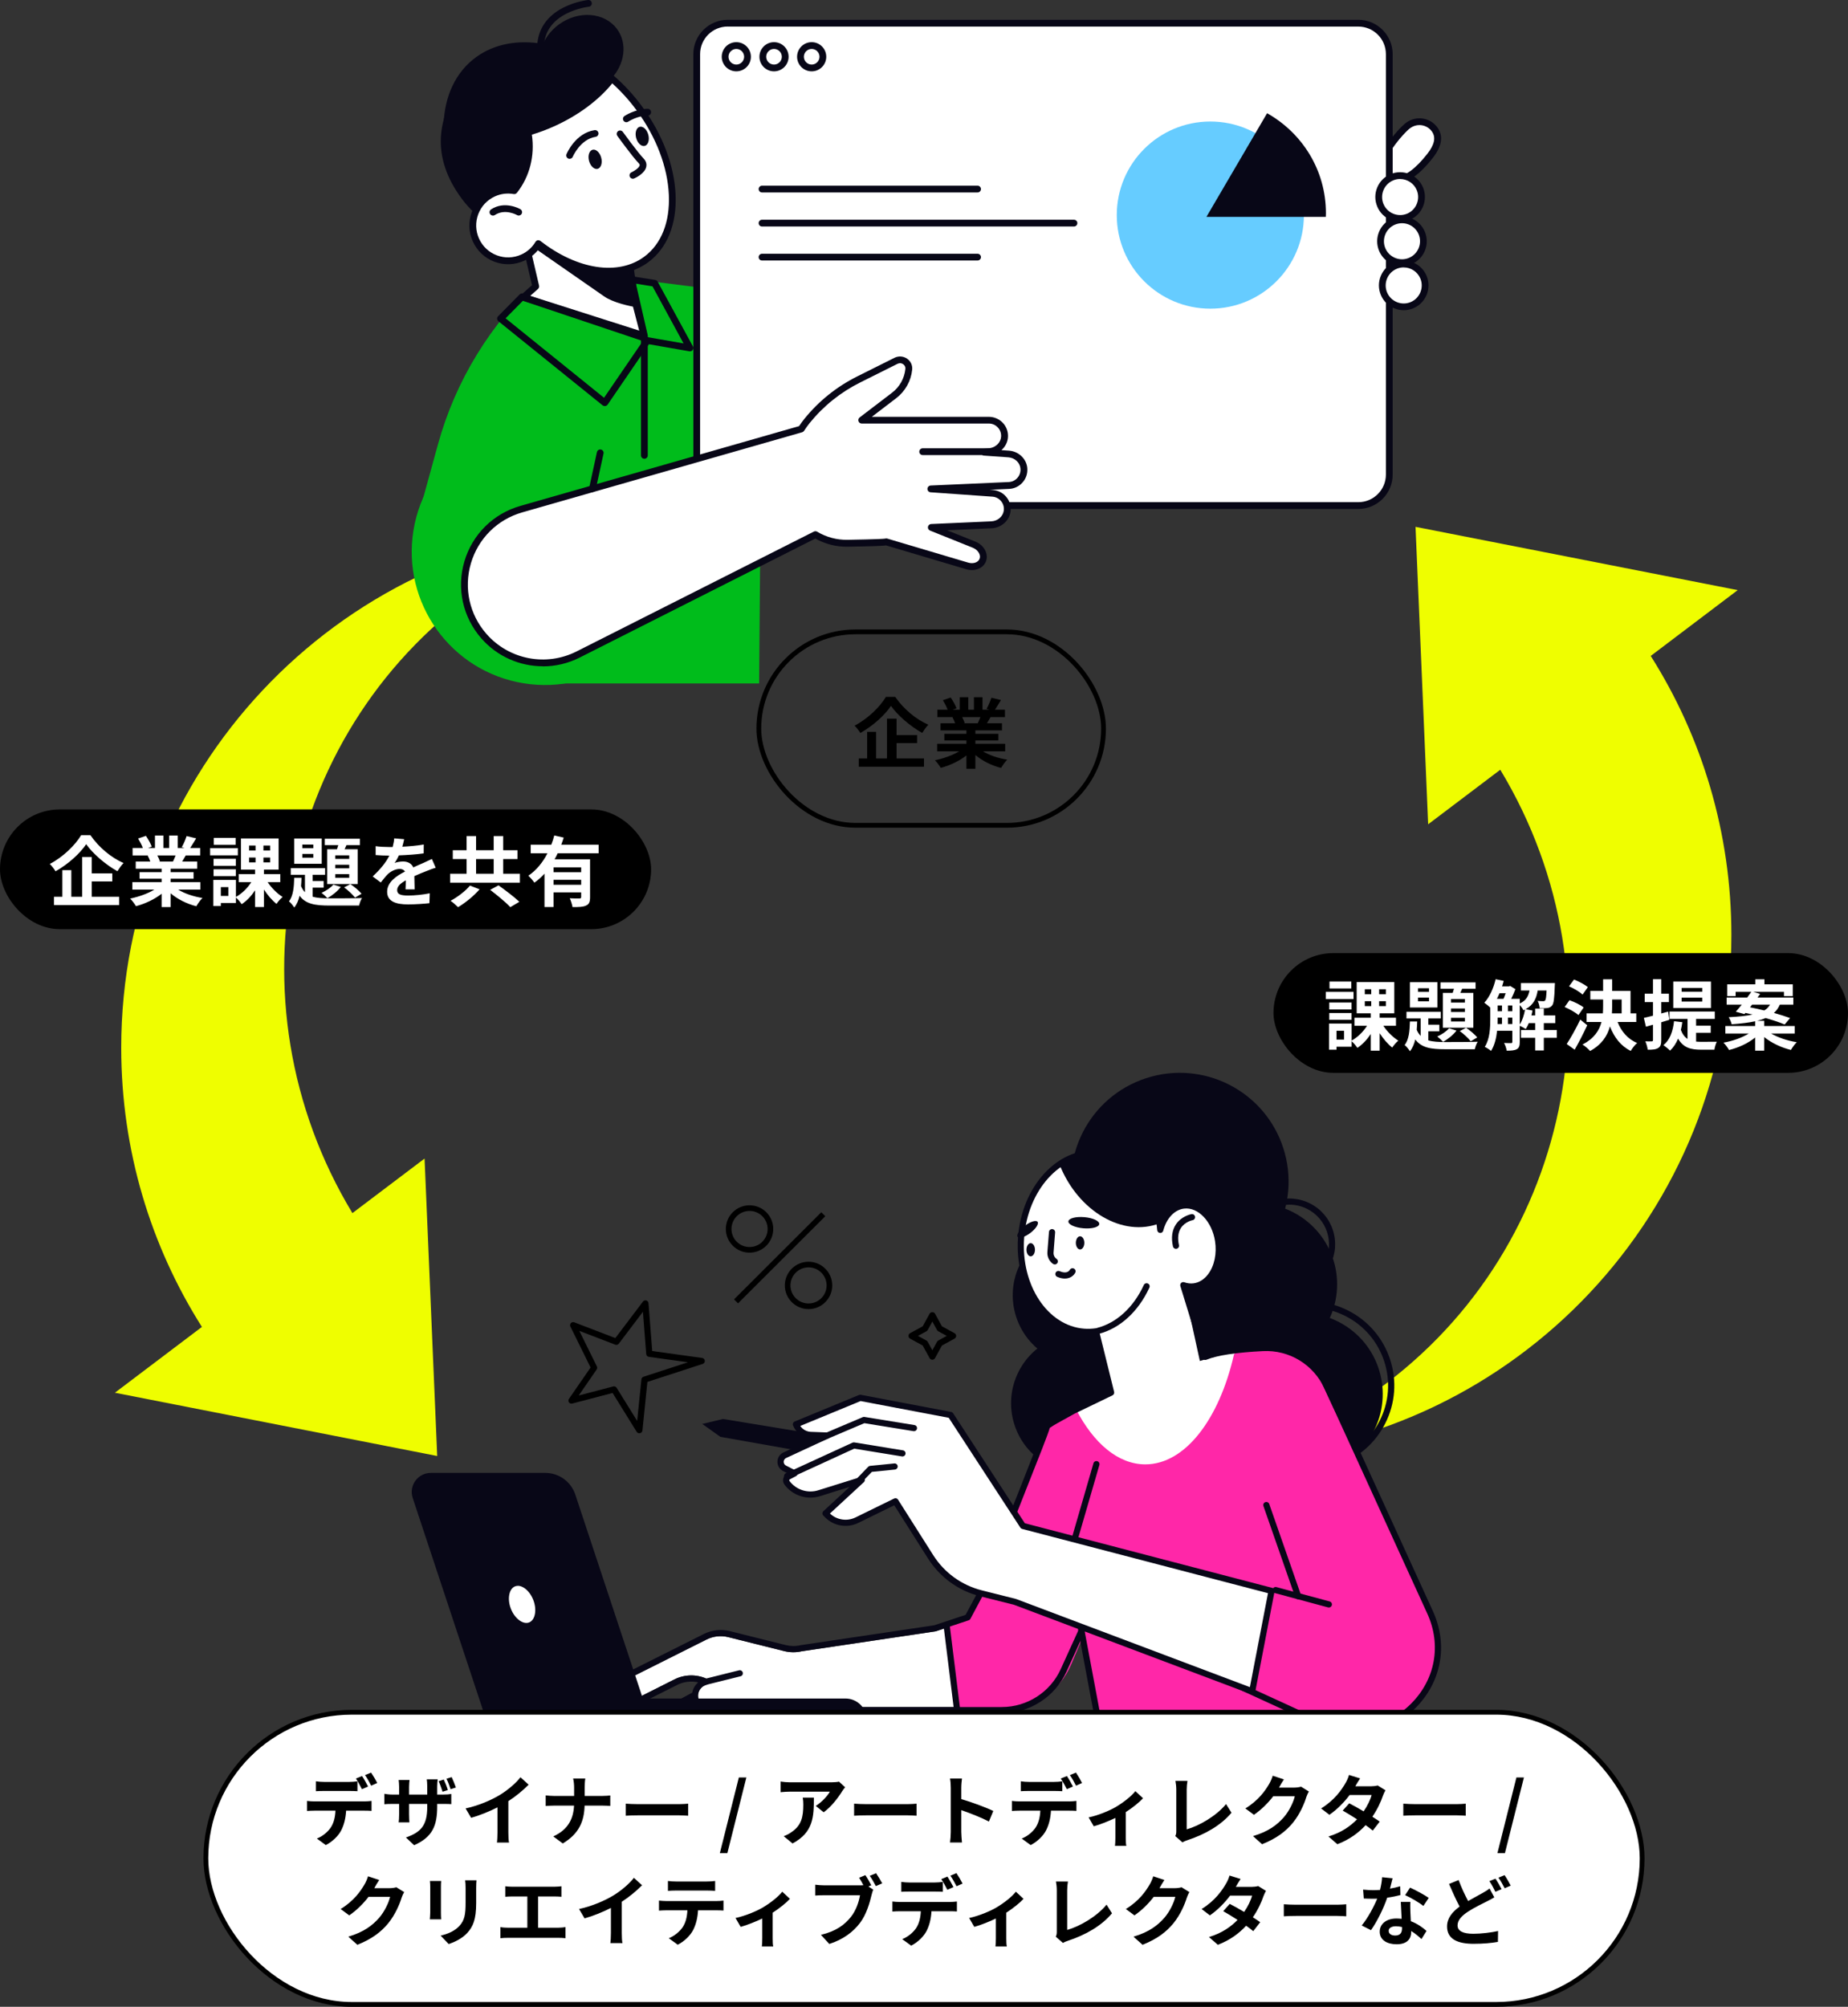 <svg width="386" height="419" viewBox="0 0 386 419" fill="none" xmlns="http://www.w3.org/2000/svg">
<rect x="0" y="0" width="386" height="419" fill="#333333" stroke="none"/>
<g clip-path="url(#clip0_147_516)">
<path d="M101.242 122.418C109.37 116.871 118.051 112.755 127 110C70.221 113.723 25.321 160.994 25.321 218.772C25.321 240.205 31.502 260.192 42.174 277.048L24 290.788L91.321 304L88.681 241.896L73.611 253.285C46.895 209.089 58.648 151.496 101.242 122.418Z" fill="#EFFE00"/>
</g>
<g clip-path="url(#clip1_147_516)">
<path d="M285.748 291.582C277.623 297.129 268.946 301.245 260 304C316.757 300.277 361.641 253.006 361.641 195.228C361.641 173.795 355.462 153.808 344.794 136.952L362.961 123.212L295.666 110L298.305 172.104L313.369 160.715C340.074 204.911 328.326 262.504 285.748 291.582Z" fill="#EFFE00"/>
</g>
<g clip-path="url(#clip2_147_516)">
<path d="M122.769 57.148L125.002 57.345L159.212 61.698L158.562 142.692H114.796L87.951 105.611L91.457 92.858C95.118 79.518 102.49 67.485 112.718 58.165L115.616 55.523L122.776 57.148H122.769Z" fill="#00BC1B"/>
<path d="M110.322 53.021L111.905 59.79L109.318 62.087L134.643 70.587L132.615 62.758L131.59 55.48L112.456 50.16L110.322 53.021Z" fill="white"/>
<path d="M134.643 71.293C134.565 71.293 134.495 71.279 134.417 71.258L109.092 62.758C108.851 62.68 108.675 62.475 108.625 62.228C108.576 61.981 108.661 61.726 108.851 61.557L111.12 59.543L109.636 53.184C109.587 52.979 109.636 52.767 109.756 52.597L111.891 49.736C112.067 49.502 112.364 49.397 112.647 49.474L131.781 54.788C132.049 54.865 132.254 55.092 132.29 55.367L133.307 62.602L135.329 70.396C135.392 70.65 135.315 70.912 135.124 71.088C134.99 71.216 134.82 71.279 134.643 71.279V71.293ZM110.696 61.804L133.632 69.506L131.929 62.934C131.929 62.934 131.915 62.885 131.915 62.857L130.961 56.038L112.739 50.972L111.092 53.184L112.598 59.635C112.654 59.889 112.569 60.151 112.378 60.327L110.703 61.811L110.696 61.804Z" fill="#080717"/>
<path d="M299.699 27.069C300.936 28.842 300.06 30.821 298.717 32.531C292.815 40.063 289.783 37.236 288.546 35.47C287.309 33.696 292.455 27.358 294.236 26.115C296.017 24.871 298.463 25.302 299.699 27.069Z" fill="white"/>
<path d="M291.847 38.197C291.811 38.197 291.769 38.197 291.734 38.197C290.278 38.155 289.005 37.378 287.959 35.873C287.224 34.813 287.797 32.905 289.67 30.192C291.006 28.256 292.787 26.256 293.826 25.535C295.925 24.073 298.816 24.582 300.279 26.666C301.509 28.425 301.17 30.545 299.275 32.969C296.561 36.438 294.059 38.197 291.854 38.197H291.847ZM296.483 26.115C295.847 26.115 295.197 26.306 294.632 26.694C293.861 27.231 292.186 29.033 290.829 30.997C289.168 33.407 288.892 34.749 289.111 35.067C289.903 36.198 290.765 36.756 291.762 36.784C293.515 36.841 295.706 35.209 298.144 32.1C299.636 30.199 299.947 28.687 299.106 27.479C298.484 26.588 297.487 26.115 296.469 26.115H296.483Z" fill="#080717"/>
<path d="M141.281 119.665C143.743 104.504 133.444 90.219 118.278 87.758C103.112 85.297 88.821 95.592 86.359 110.753C83.898 125.914 94.197 140.2 109.363 142.661C124.529 145.122 138.819 134.826 141.281 119.665Z" fill="#00BC1B"/>
<path d="M283.725 4.833H151.996C148.424 4.833 145.528 7.728 145.528 11.298V99.09C145.528 102.661 148.424 105.555 151.996 105.555H283.725C287.297 105.555 290.193 102.661 290.193 99.09V11.298C290.193 7.728 287.297 4.833 283.725 4.833Z" fill="white"/>
<path d="M283.718 106.269H151.996C148.037 106.269 144.821 103.047 144.821 99.097V11.305C144.821 7.348 148.045 4.134 151.996 4.134H283.718C287.676 4.134 290.893 7.356 290.893 11.305V99.097C290.893 103.054 287.669 106.269 283.718 106.269ZM151.996 5.54C148.815 5.54 146.235 8.126 146.235 11.298V99.09C146.235 102.27 148.822 104.849 151.996 104.849H283.718C286.899 104.849 289.479 102.263 289.479 99.09V11.305C289.479 8.126 286.892 5.547 283.718 5.547H151.996V5.54Z" fill="#080717"/>
<path d="M153.798 14.895C152.116 14.895 150.752 13.531 150.752 11.849C150.752 10.168 152.116 8.804 153.798 8.804C155.48 8.804 156.844 10.168 156.844 11.849C156.844 13.531 155.48 14.895 153.798 14.895ZM153.798 10.217C152.9 10.217 152.165 10.952 152.165 11.849C152.165 12.747 152.9 13.482 153.798 13.482C154.696 13.482 155.431 12.747 155.431 11.849C155.431 10.952 154.696 10.217 153.798 10.217Z" fill="#080717"/>
<path d="M161.672 14.895C159.99 14.895 158.626 13.531 158.626 11.849C158.626 10.168 159.99 8.804 161.672 8.804C163.354 8.804 164.718 10.168 164.718 11.849C164.718 13.531 163.354 14.895 161.672 14.895ZM161.672 10.217C160.774 10.217 160.039 10.952 160.039 11.849C160.039 12.747 160.774 13.482 161.672 13.482C162.57 13.482 163.305 12.747 163.305 11.849C163.305 10.952 162.57 10.217 161.672 10.217Z" fill="#080717"/>
<path d="M169.539 14.895C167.857 14.895 166.492 13.531 166.492 11.849C166.492 10.168 167.857 8.804 169.539 8.804C171.221 8.804 172.585 10.168 172.585 11.849C172.585 13.531 171.221 14.895 169.539 14.895ZM169.539 10.217C168.641 10.217 167.906 10.952 167.906 11.849C167.906 12.747 168.641 13.482 169.539 13.482C170.437 13.482 171.172 12.747 171.172 11.849C171.172 10.952 170.437 10.217 169.539 10.217Z" fill="#080717"/>
<path d="M132.615 62.85C132.678 63.323 133.413 63.782 133.413 64.235C131.441 63.931 128.049 63.175 126.197 61.889L110.512 50.993L110.845 50.527L130.89 55.572L132.615 62.85Z" fill="#080717"/>
<path d="M96.835 16.831C101.571 10.514 110.626 8.041 113.149 9.864C113.771 8.069 114.994 6.38 116.747 5.101C120.839 2.12 126.267 2.544 128.869 6.041C131.123 9.072 130.508 13.411 127.646 16.456C129.759 18.237 131.759 20.335 133.548 22.745C140.687 32.34 125.546 44.535 122.592 46.683C114.605 52.491 102.907 50.174 96.461 41.504C90.015 32.834 91.11 24.454 96.835 16.831Z" fill="#080717"/>
<path d="M98.171 19.48C100.886 18.745 103.43 18.83 105.466 19.911C111.212 22.964 113.467 35.675 104.929 42.274C104.398 42.684 103.649 42.833 103.239 43.348C97.422 35.477 95.733 26.384 98.178 19.48H98.171Z" fill="#080717"/>
<path d="M127.964 16.159C125.292 19.791 120.938 23.253 115.517 25.705C106.392 29.825 97.118 29.775 92.651 26.03C92.842 20.13 95.146 14.986 99.578 11.835C107.162 6.451 118.676 8.543 127.964 16.166V16.159Z" fill="#080717"/>
<path d="M103.098 40.359C104.505 39.724 106.003 39.568 107.417 39.823C110.329 36.163 111.028 31.549 110.293 27.62C112.018 27.133 113.764 26.497 115.51 25.712C120.825 23.31 125.108 19.94 127.794 16.386C129.851 18.166 131.802 20.258 133.555 22.639C142.15 34.318 142.779 48.45 134.968 54.194C129.116 58.497 120.182 56.872 112.456 50.88C111.707 52.124 110.597 53.163 109.17 53.806C105.459 55.48 101.091 53.834 99.415 50.124C97.74 46.415 99.387 42.048 103.098 40.374V40.359Z" fill="white"/>
<path d="M127.123 57.317C122.557 57.317 117.446 55.473 112.626 51.891C111.806 53 110.725 53.876 109.459 54.449C107.494 55.339 105.296 55.41 103.275 54.646C101.253 53.883 99.656 52.378 98.765 50.414C97.874 48.45 97.811 46.252 98.567 44.231C99.331 42.211 100.836 40.614 102.801 39.724C104.158 39.109 105.635 38.89 107.106 39.066C109.452 35.922 110.357 31.824 109.594 27.754C109.523 27.394 109.742 27.041 110.095 26.942C111.82 26.454 113.538 25.825 115.213 25.069C120.231 22.801 124.493 19.565 127.222 15.961C127.342 15.806 127.519 15.707 127.709 15.686C127.907 15.665 128.098 15.728 128.247 15.855C130.402 17.721 132.374 19.862 134.113 22.222C138.354 27.98 140.835 34.516 141.111 40.614C141.386 46.818 139.351 51.841 135.378 54.767C133.039 56.483 130.204 57.331 127.116 57.331L127.123 57.317ZM112.456 50.167C112.612 50.167 112.767 50.216 112.887 50.315C120.613 56.314 129.116 57.607 134.544 53.615C138.128 50.979 139.959 46.38 139.704 40.663C139.443 34.841 137.053 28.588 132.982 23.048C131.463 20.978 129.745 19.084 127.886 17.403C125.016 20.95 120.754 24.108 115.799 26.348C114.259 27.048 112.675 27.641 111.092 28.114C111.749 32.524 110.626 36.911 107.968 40.261C107.805 40.465 107.544 40.564 107.289 40.515C105.961 40.282 104.611 40.444 103.388 41.002C101.762 41.737 100.525 43.059 99.896 44.719C99.267 46.386 99.323 48.195 100.059 49.821C100.794 51.446 102.115 52.682 103.776 53.311C105.445 53.94 107.254 53.883 108.88 53.148C110.124 52.59 111.149 51.672 111.848 50.499C111.954 50.322 112.124 50.202 112.322 50.167C112.364 50.16 112.407 50.153 112.449 50.153L112.456 50.167Z" fill="#080717"/>
<path d="M112.916 10.337C112.916 10.337 112.894 10.337 112.887 10.337C112.499 10.323 112.195 9.991 112.209 9.602C112.35 6.091 114.252 3.314 117.708 1.569C120.252 0.283 122.726 0.014 122.832 5.97457e-05C123.228 -0.042 123.567 0.24 123.61 0.629C123.652 1.018 123.369 1.364 122.981 1.406C122.96 1.406 120.634 1.668 118.316 2.848C115.326 4.374 113.743 6.663 113.622 9.659C113.608 10.04 113.297 10.337 112.916 10.337Z" fill="#080717"/>
<path d="M135.414 28.129C135.711 29.231 135.378 30.27 134.679 30.46C133.979 30.644 133.173 29.909 132.876 28.807C132.579 27.705 132.912 26.666 133.611 26.475C134.311 26.292 135.117 27.026 135.414 28.129Z" fill="#080717"/>
<path d="M130.833 25.521C130.607 25.521 130.381 25.408 130.247 25.21C130.028 24.886 130.113 24.447 130.438 24.228C130.53 24.165 132.671 22.752 135.286 22.716H135.294C135.682 22.716 135.993 23.027 136 23.416C136 23.804 135.689 24.13 135.301 24.13C133.102 24.158 131.243 25.387 131.222 25.401C131.102 25.479 130.968 25.521 130.826 25.521H130.833Z" fill="#080717"/>
<path d="M125.575 32.919C125.872 34.022 125.539 35.06 124.84 35.251C124.14 35.435 123.334 34.7 123.037 33.598C122.74 32.495 123.073 31.457 123.772 31.266C124.472 31.082 125.278 31.817 125.575 32.919Z" fill="#080717"/>
<path d="M118.98 33.167C118.888 33.167 118.796 33.153 118.712 33.11C118.351 32.962 118.181 32.545 118.33 32.184C118.401 32.008 120.196 27.797 124.189 27.175C124.571 27.118 124.939 27.38 124.995 27.761C125.059 28.15 124.79 28.51 124.409 28.567C121.207 29.069 119.652 32.686 119.637 32.729C119.524 32.997 119.263 33.16 118.987 33.16L118.98 33.167Z" fill="#080717"/>
<path d="M132.198 37.321C131.929 37.321 131.675 37.166 131.554 36.904C131.392 36.551 131.554 36.134 131.908 35.972C132.537 35.682 133.519 35.025 133.611 34.523C133.625 34.46 133.647 34.318 133.406 34.071C132.148 32.785 129.074 28.546 128.946 28.369C128.72 28.051 128.791 27.613 129.102 27.38C129.42 27.154 129.858 27.224 130.091 27.535C130.12 27.578 133.23 31.867 134.417 33.082C135.039 33.725 135.074 34.361 134.997 34.778C134.735 36.177 132.862 37.081 132.487 37.251C132.396 37.293 132.297 37.314 132.198 37.314V37.321Z" fill="#080717"/>
<path d="M102.964 45.009C102.73 45.009 102.504 44.896 102.37 44.691C102.158 44.366 102.25 43.928 102.575 43.716C105.438 41.843 108.569 43.603 108.696 43.68C109.035 43.878 109.148 44.309 108.957 44.648C108.76 44.988 108.328 45.101 107.996 44.91C107.89 44.846 105.473 43.511 103.352 44.903C103.232 44.98 103.098 45.016 102.964 45.016V45.009Z" fill="#080717"/>
<path d="M210.697 94.794L205.594 94.434L206.774 94.299C208.393 94.116 209.736 92.837 209.828 91.212C209.934 89.311 208.428 87.735 206.548 87.735H180L186.778 82.563C188.503 81.249 189.613 79.27 189.832 77.108C189.973 75.688 188.439 74.699 187.16 75.335L179.35 79.235C175.179 81.32 171.497 84.273 168.556 87.905C168.118 88.442 167.722 89.007 167.348 89.587L108.873 106.318C97.33 109.618 93.153 123.806 101.069 132.829C105.989 138.446 114.089 140.015 120.754 136.651L170.309 111.632C172.267 112.805 174.564 113.469 177.017 113.426C181.258 113.356 184.955 113.257 185.11 113.137L202.017 118.16C203.424 118.577 204.816 118.061 205.254 116.966C205.735 115.772 204.922 114.317 203.445 113.723L194.518 110.141L207.099 109.575C208.725 109.505 210.153 108.325 210.365 106.707C210.605 104.82 209.213 103.139 207.34 103.004L194.433 102.093L210.732 101.365C212.57 101.28 214.012 99.705 213.863 97.804C213.736 96.165 212.337 94.914 210.697 94.794Z" fill="white"/>
<path d="M113.382 139.11C108.583 139.11 103.868 137.089 100.539 133.288C96.666 128.865 95.337 122.859 96.998 117.221C98.659 111.582 103.027 107.251 108.682 105.633L166.909 88.972C167.291 88.399 167.652 87.898 168.012 87.453C171.037 83.722 174.748 80.747 179.039 78.599L186.849 74.699C187.69 74.282 188.694 74.353 189.464 74.89C190.227 75.413 190.623 76.268 190.531 77.179C190.298 79.525 189.082 81.694 187.209 83.128L182.099 87.029H206.555C207.651 87.029 208.711 87.488 209.46 88.279C210.223 89.085 210.605 90.145 210.541 91.254C210.478 92.321 209.962 93.289 209.17 93.981L210.753 94.094C212.782 94.236 214.422 95.811 214.577 97.754C214.662 98.857 214.316 99.909 213.588 100.729C212.867 101.549 211.863 102.029 210.775 102.079L206.71 102.262L207.396 102.312C208.485 102.39 209.509 102.92 210.202 103.767C210.909 104.622 211.213 105.703 211.071 106.813C210.831 108.706 209.142 110.204 207.142 110.296L197.819 110.713L203.721 113.08C204.59 113.426 205.297 114.034 205.714 114.79C206.159 115.595 206.237 116.465 205.926 117.242C205.346 118.683 203.586 119.376 201.833 118.853L185.082 113.878C184.396 113.977 182.573 114.055 177.038 114.147C174.677 114.189 172.366 113.596 170.295 112.444L121.079 137.294C118.634 138.531 115.997 139.131 113.389 139.131L113.382 139.11ZM187.994 75.837C187.817 75.837 187.64 75.879 187.478 75.957L179.668 79.857C175.554 81.913 171.999 84.768 169.108 88.336C168.733 88.802 168.351 89.332 167.949 89.954C167.857 90.095 167.715 90.201 167.553 90.251L109.078 106.982C103.89 108.466 99.889 112.437 98.362 117.616C96.843 122.788 98.051 128.3 101.607 132.355C106.321 137.732 114.061 139.23 120.443 136.008L169.998 110.989C170.217 110.883 170.472 110.89 170.677 111.01C172.599 112.162 174.798 112.748 177.01 112.706C183.294 112.6 184.615 112.501 184.877 112.458C185.018 112.409 185.174 112.402 185.315 112.444L202.222 117.468C203.275 117.779 204.3 117.447 204.604 116.684C204.753 116.309 204.71 115.871 204.47 115.447C204.208 114.974 203.749 114.592 203.183 114.359L194.256 110.777C193.945 110.649 193.769 110.331 193.825 109.999C193.882 109.674 194.157 109.427 194.49 109.413L207.071 108.848C208.393 108.791 209.509 107.823 209.665 106.601C209.757 105.887 209.559 105.188 209.099 104.636C208.647 104.078 207.997 103.746 207.283 103.697L194.376 102.785C194.002 102.757 193.712 102.446 193.719 102.072C193.719 101.697 194.023 101.393 194.398 101.372L210.697 100.644C211.404 100.616 212.047 100.305 212.513 99.775C212.98 99.245 213.206 98.56 213.15 97.846C213.051 96.596 211.969 95.578 210.633 95.486L205.53 95.126C205.163 95.098 204.88 94.801 204.873 94.434C204.866 94.066 205.134 93.755 205.495 93.713L206.675 93.579C207.99 93.423 209.036 92.385 209.107 91.155C209.149 90.434 208.902 89.756 208.407 89.233C207.912 88.71 207.248 88.428 206.534 88.428H179.986C179.682 88.428 179.413 88.237 179.314 87.947C179.215 87.657 179.314 87.347 179.554 87.163L186.333 81.991C187.902 80.797 188.913 78.988 189.111 77.024C189.167 76.465 188.807 76.147 188.644 76.041C188.439 75.9 188.213 75.829 187.98 75.829L187.994 75.837Z" fill="#080717"/>
<path d="M206.774 95.013H192.723C192.334 95.013 192.016 94.695 192.016 94.306C192.016 93.918 192.334 93.6 192.723 93.6H206.774C207.163 93.6 207.481 93.918 207.481 94.306C207.481 94.695 207.163 95.013 206.774 95.013Z" fill="#080717"/>
<path d="M123.744 102.736C123.695 102.736 123.645 102.736 123.596 102.722C123.214 102.637 122.974 102.262 123.058 101.881L124.684 94.398C124.769 94.017 125.144 93.776 125.525 93.861C125.907 93.946 126.147 94.32 126.062 94.702L124.437 102.185C124.366 102.517 124.069 102.743 123.744 102.743V102.736Z" fill="#080717"/>
<path d="M297.332 57.868C298.279 60.151 297.204 62.765 294.921 63.719C292.638 64.666 290.023 63.592 289.069 61.309C288.122 59.027 289.196 56.413 291.479 55.459C293.762 54.512 296.377 55.586 297.332 57.868Z" fill="white"/>
<path d="M293.197 64.772C292.525 64.772 291.861 64.638 291.225 64.376C289.945 63.846 288.949 62.857 288.419 61.578C287.889 60.299 287.881 58.893 288.412 57.614C288.942 56.335 289.931 55.339 291.211 54.809C293.847 53.714 296.886 54.965 297.982 57.6C299.077 60.236 297.826 63.274 295.19 64.369C294.547 64.638 293.875 64.772 293.197 64.772ZM293.197 55.827C292.716 55.827 292.221 55.918 291.755 56.116C290.829 56.505 290.101 57.225 289.719 58.158C289.338 59.091 289.338 60.108 289.719 61.041C290.108 61.967 290.829 62.694 291.762 63.076C292.695 63.458 293.72 63.458 294.646 63.076C296.561 62.278 297.473 60.066 296.674 58.151C296.073 56.71 294.667 55.834 293.19 55.834L293.197 55.827Z" fill="#080717"/>
<path d="M296.964 48.655C297.911 50.937 296.837 53.551 294.554 54.505C292.271 55.459 289.656 54.378 288.701 52.096C287.754 49.814 288.829 47.199 291.112 46.245C293.395 45.291 296.01 46.373 296.964 48.655Z" fill="white"/>
<path d="M292.836 55.551C290.808 55.551 288.878 54.349 288.051 52.364C286.956 49.728 288.207 46.69 290.843 45.595C292.122 45.065 293.529 45.058 294.808 45.588C296.088 46.118 297.084 47.107 297.614 48.386C298.144 49.665 298.152 51.071 297.621 52.35C297.091 53.629 296.102 54.625 294.822 55.155C294.172 55.423 293.501 55.551 292.836 55.551ZM292.836 46.605C292.349 46.605 291.854 46.704 291.387 46.895C289.472 47.694 288.56 49.905 289.359 51.82C290.157 53.735 292.37 54.646 294.285 53.848C295.211 53.459 295.939 52.739 296.321 51.806C296.703 50.873 296.703 49.856 296.321 48.923C295.932 47.997 295.211 47.27 294.278 46.888C293.819 46.697 293.331 46.605 292.843 46.605H292.836Z" fill="#080717"/>
<path d="M296.575 39.413C297.522 41.695 296.448 44.309 294.165 45.263C291.882 46.217 289.267 45.136 288.313 42.854C287.365 40.571 288.44 37.957 290.723 37.003C293.006 36.049 295.621 37.13 296.575 39.413Z" fill="white"/>
<path d="M292.447 46.316C291.776 46.316 291.112 46.182 290.475 45.92C289.196 45.39 288.2 44.401 287.669 43.122C287.139 41.843 287.132 40.437 287.662 39.158C288.192 37.879 289.182 36.883 290.461 36.353C293.098 35.258 296.137 36.509 297.233 39.144C298.328 41.78 297.077 44.818 294.441 45.913C293.798 46.182 293.126 46.316 292.447 46.316ZM292.447 37.371C291.967 37.371 291.472 37.462 291.006 37.66C290.08 38.049 289.352 38.77 288.97 39.702C288.588 40.635 288.588 41.653 288.97 42.585C289.359 43.511 290.08 44.239 291.013 44.62C291.946 45.002 292.971 45.002 293.896 44.62C295.812 43.822 296.724 41.61 295.925 39.695C295.324 38.254 293.918 37.378 292.44 37.378L292.447 37.371Z" fill="#080717"/>
<path d="M272.353 44.91C272.353 55.699 263.602 64.447 252.809 64.447C242.016 64.447 233.266 55.699 233.266 44.91C233.266 34.12 242.016 25.373 252.809 25.373C263.602 25.373 272.353 34.12 272.353 44.91Z" fill="#66CCFF"/>
<path d="M264.662 23.642L251.996 45.277H276.933C276.933 45.277 276.954 44.825 276.954 44.535C276.954 35.513 271.999 27.776 264.662 23.635V23.642Z" fill="#080717"/>
<path d="M204.187 40.183H159.17C158.781 40.183 158.463 39.865 158.463 39.476C158.463 39.088 158.781 38.77 159.17 38.77H204.187C204.576 38.77 204.894 39.088 204.894 39.476C204.894 39.865 204.576 40.183 204.187 40.183Z" fill="#080717"/>
<path d="M224.324 47.291H159.17C158.781 47.291 158.463 46.973 158.463 46.584C158.463 46.196 158.781 45.878 159.17 45.878H224.324C224.713 45.878 225.031 46.196 225.031 46.584C225.031 46.973 224.713 47.291 224.324 47.291Z" fill="#080717"/>
<path d="M204.187 54.392H159.17C158.781 54.392 158.463 54.074 158.463 53.686C158.463 53.297 158.781 52.979 159.17 52.979H204.187C204.576 52.979 204.894 53.297 204.894 53.686C204.894 54.074 204.576 54.392 204.187 54.392Z" fill="#080717"/>
<path d="M126.317 84.789C126.154 84.789 125.999 84.732 125.872 84.633L104.102 67.068C103.946 66.941 103.854 66.757 103.84 66.559C103.826 66.361 103.904 66.163 104.045 66.022L108.54 61.472C108.731 61.281 109.007 61.218 109.261 61.295L133.632 69.067L131.208 58.532C131.159 58.306 131.222 58.066 131.378 57.889C131.54 57.72 131.774 57.635 132.007 57.678L136.863 58.455C137.082 58.49 137.266 58.624 137.372 58.815L144.73 72.318C144.857 72.558 144.843 72.848 144.68 73.067C144.525 73.286 144.249 73.399 143.987 73.349L135.541 71.873L126.918 84.478C126.805 84.64 126.635 84.746 126.437 84.775C126.402 84.775 126.366 84.782 126.331 84.782L126.317 84.789ZM105.6 66.453L126.168 83.051L134.537 70.82C134.488 70.82 134.431 70.806 134.382 70.792L109.247 62.772L105.607 66.453H105.6ZM135.244 70.396C135.244 70.396 135.294 70.396 135.322 70.403L142.779 71.703L136.29 59.79L132.82 59.232L135.286 69.951C135.322 70.099 135.308 70.255 135.244 70.389V70.396Z" fill="#080717"/>
<path d="M134.594 95.79C134.205 95.79 133.887 95.472 133.887 95.084V70.82C133.887 70.431 134.205 70.113 134.594 70.113C134.983 70.113 135.301 70.431 135.301 70.82V95.084C135.301 95.472 134.983 95.79 134.594 95.79Z" fill="#080717"/>
</g>
<path d="M185.044 145.506H186.996C188.724 148.034 191.348 150.21 193.908 151.314C193.428 151.81 192.996 152.434 192.628 153.026C190.148 151.65 187.476 149.346 186.1 147.378C184.804 149.33 182.34 151.554 179.7 153.042C179.46 152.61 178.916 151.906 178.5 151.506C181.268 150.082 183.844 147.538 185.044 145.506ZM187.268 155.154V158.354H192.996V160.082H179.38V158.354H181.124V152.802H182.996V158.354H185.268V150.05H187.268V153.474H191.556V155.154H187.268ZM204.788 149.73H200.964C201.188 150.146 201.396 150.61 201.508 150.962L201.236 151.01H204.228C204.42 150.626 204.612 150.162 204.788 149.73ZM209.956 156.866H205.316C206.676 157.698 208.532 158.322 210.388 158.61C209.956 159.026 209.396 159.826 209.108 160.338C207.14 159.842 205.204 158.882 203.732 157.634V160.514H201.86V157.73C200.372 158.898 198.404 159.826 196.5 160.322C196.228 159.858 195.684 159.122 195.284 158.738C197.076 158.37 198.964 157.698 200.34 156.866H195.748V155.298H201.86V154.594H197.252V153.218H201.86V152.498H196.452V151.01H199.492C199.364 150.61 199.156 150.13 198.948 149.762L199.14 149.73H195.796V148.178H197.94C197.716 147.57 197.3 146.802 196.948 146.194L198.58 145.634C199.044 146.322 199.572 147.266 199.796 147.89L199.012 148.178H200.468V145.57H202.244V148.178H203.428V145.57H205.22V148.178H206.644L206.068 148.002C206.452 147.346 206.852 146.386 207.076 145.682L209.076 146.162C208.628 146.898 208.196 147.618 207.828 148.178H209.908V149.73H206.9C206.644 150.194 206.388 150.626 206.148 151.01H209.284V152.498H203.732V153.218H208.532V154.594H203.732V155.298H209.956V156.866Z" fill="black"/>
<rect x="158.5" y="131.927" width="72" height="40.391" rx="20.195" stroke="black"/>
<rect x="0.5" y="169.5" width="135" height="24" rx="12" fill="black"/>
<path d="M16.944 174.384H18.896C20.624 176.912 23.248 179.088 25.808 180.192C25.328 180.688 24.896 181.312 24.528 181.904C22.048 180.528 19.376 178.224 18 176.256C16.704 178.208 14.24 180.432 11.6 181.92C11.36 181.488 10.816 180.784 10.4 180.384C13.168 178.96 15.744 176.416 16.944 174.384ZM19.168 184.032V187.232H24.896V188.96H11.28V187.232H13.024V181.68H14.896V187.232H17.168V178.928H19.168V182.352H23.456V184.032H19.168ZM36.688 178.608H32.864C33.088 179.024 33.296 179.488 33.408 179.84L33.136 179.888H36.128C36.32 179.504 36.512 179.04 36.688 178.608ZM41.856 185.744H37.216C38.576 186.576 40.432 187.2 42.288 187.488C41.856 187.904 41.296 188.704 41.008 189.216C39.04 188.72 37.104 187.76 35.632 186.512V189.392H33.76V186.608C32.272 187.776 30.304 188.704 28.4 189.2C28.128 188.736 27.584 188 27.184 187.616C28.976 187.248 30.864 186.576 32.24 185.744H27.648V184.176H33.76V183.472H29.152V182.096H33.76V181.376H28.352V179.888H31.392C31.264 179.488 31.056 179.008 30.848 178.64L31.04 178.608H27.696V177.056H29.84C29.616 176.448 29.2 175.68 28.848 175.072L30.48 174.512C30.944 175.2 31.472 176.144 31.696 176.768L30.912 177.056H32.368V174.448H34.144V177.056H35.328V174.448H37.12V177.056H38.544L37.968 176.88C38.352 176.224 38.752 175.264 38.976 174.56L40.976 175.04C40.528 175.776 40.096 176.496 39.728 177.056H41.808V178.608H38.8C38.544 179.072 38.288 179.504 38.048 179.888H41.184V181.376H35.632V182.096H40.432V183.472H35.632V184.176H41.856V185.744ZM49.216 174.944V176.384H44.656V174.944H49.216ZM49.68 177.088V178.592H43.888V177.088H49.68ZM49.264 179.312V180.768H44.608V179.312H49.264ZM44.608 182.928V181.504H49.264V182.928H44.608ZM47.696 187.056V185.216H46.128V187.056H47.696ZM52.032 179.04V180.064H53.376V179.04H52.032ZM52.032 176.544V177.584H53.376V176.544H52.032ZM56.432 177.584V176.544H55.024V177.584H56.432ZM56.432 180.064V179.04H55.024V180.064H56.432ZM58.544 184.176H55.904C56.704 185.392 57.92 186.592 59.04 187.28C58.624 187.6 58.048 188.272 57.76 188.72C56.848 188.016 55.904 186.912 55.136 185.728V189.376H53.28V185.888C52.496 187.072 51.52 188.112 50.48 188.784C50.208 188.368 49.68 187.744 49.28 187.392V188.544H46.128V189.168H44.56V183.712H49.28V187.264C50.512 186.592 51.712 185.424 52.496 184.176H49.872V182.496H53.28V181.568H50.336V175.056H58.192V181.568H55.136V182.496H58.544V184.176ZM72.944 179.328V178.592H70.032V179.328H72.944ZM72.944 181.296V180.56H70.032V181.296H72.944ZM72.944 183.28V182.512H70.032V183.28H72.944ZM68.336 177.312H70.384C70.48 177.04 70.56 176.736 70.656 176.448H67.84V175.12H75.168V176.448H72.368L71.984 177.312H74.704V184.576H68.336V177.312ZM71.872 185.28L73.184 184.592C74.032 185.152 75.024 186 75.52 186.608L74.16 187.408C73.664 186.784 72.672 185.84 71.872 185.28ZM69.632 184.688L71.184 185.184C70.496 186.08 69.376 186.992 68.384 187.52C68.112 187.216 67.504 186.672 67.168 186.416C68.112 185.984 69.072 185.36 69.632 184.688ZM65.44 177.088V176.336H63.152V177.088H65.44ZM65.44 179.072V178.288H63.152V179.072H65.44ZM67.2 175.072V180.352H61.456V175.072H67.2ZM65.296 185.328V187.216C66.256 187.504 67.424 187.568 68.848 187.568C69.936 187.568 74.304 187.568 75.616 187.504C75.36 187.872 75.104 188.608 75.008 189.072H68.848C65.84 189.072 63.856 188.768 62.576 187.024C62.352 187.984 62 188.832 61.456 189.488C61.216 189.088 60.736 188.48 60.352 188.192C61.248 187.088 61.408 185.2 61.456 183.28H62.976C62.96 183.872 62.928 184.448 62.88 185.024C63.104 185.536 63.376 185.952 63.696 186.288V182.64H60.736V181.264H67.904V182.64H65.296V183.952H67.6V185.328H65.296ZM86.608 185.696H84.704C84.736 185.232 84.752 184.496 84.768 183.808C83.6 184.448 82.96 185.072 82.96 185.856C82.96 186.736 83.712 186.976 85.264 186.976C86.608 186.976 88.368 186.8 89.76 186.512L89.696 188.576C88.64 188.704 86.704 188.832 85.216 188.832C82.736 188.832 80.864 188.24 80.864 186.192C80.864 184.176 82.784 182.896 84.592 181.968C84.336 181.568 83.92 181.424 83.488 181.424C82.592 181.424 81.616 181.936 81.008 182.512C80.528 182.992 80.08 183.568 79.536 184.256L77.84 182.992C79.504 181.456 80.624 180.048 81.328 178.64H81.136C80.496 178.64 79.328 178.608 78.464 178.528V176.672C79.264 176.8 80.448 176.848 81.248 176.848H82.016C82.208 176.128 82.32 175.488 82.336 175.04L84.416 175.216C84.336 175.6 84.224 176.144 84.032 176.784C85.52 176.704 87.12 176.576 88.512 176.32L88.496 178.176C86.976 178.4 85.024 178.528 83.328 178.592C83.072 179.152 82.752 179.728 82.416 180.192C82.832 179.984 83.68 179.872 84.208 179.872C85.168 179.872 85.968 180.288 86.32 181.104C87.136 180.72 87.808 180.448 88.464 180.16C89.072 179.888 89.632 179.616 90.208 179.344L91.008 181.184C90.496 181.312 89.664 181.632 89.12 181.856C88.416 182.128 87.52 182.48 86.544 182.928C86.56 183.808 86.592 184.976 86.608 185.696ZM98.16 184.896L100.176 185.68C98.976 187.056 97.216 188.496 95.68 189.408C95.264 188.992 94.56 188.384 94.112 188.08C95.616 187.28 97.312 185.968 98.16 184.896ZM102.384 185.792L104.128 184.848C105.488 185.824 107.472 187.312 108.48 188.288L106.592 189.408C105.712 188.432 103.808 186.88 102.384 185.792ZM99.44 179.36V182.432H103.12V179.36H99.44ZM105.104 182.432H108.592V184.288H94.016V182.432H97.456V179.36H94.576V177.52H97.456V174.56H99.44V177.52H103.12V174.56H105.104V177.52H108.096V179.36H105.104V182.432ZM121.392 182.112V181.088H115.616V182.112H121.392ZM115.616 184.736H121.392V183.696H115.616V184.736ZM125.04 178.16H116.48C116.288 178.592 116.08 179.008 115.84 179.424H123.248V187.328C123.248 188.272 123.072 188.784 122.416 189.072C121.792 189.376 120.88 189.392 119.584 189.392C119.504 188.864 119.248 188.064 119.008 187.552C119.824 187.6 120.752 187.6 121.024 187.6C121.296 187.584 121.392 187.504 121.392 187.28V186.32H115.616V189.376H113.728V182.416C113.088 183.12 112.4 183.76 111.616 184.288C111.344 183.872 110.736 183.184 110.368 182.832C112.064 181.696 113.392 180.016 114.352 178.16H110.848V176.368H115.152C115.408 175.712 115.616 175.072 115.776 174.432L117.744 174.88C117.584 175.376 117.424 175.872 117.232 176.368H125.04V178.16Z" fill="white"/>
<rect x="0.5" y="169.5" width="135" height="24" rx="12" stroke="black"/>
<rect x="266" y="199" width="120" height="25" rx="12.5" fill="black"/>
<path d="M282.256 204.944V206.384H277.696V204.944H282.256ZM282.72 207.088V208.592H276.928V207.088H282.72ZM282.304 209.312V210.768H277.648V209.312H282.304ZM277.648 212.928V211.504H282.304V212.928H277.648ZM280.736 217.056V215.216H279.168V217.056H280.736ZM285.072 209.04V210.064H286.416V209.04H285.072ZM285.072 206.544V207.584H286.416V206.544H285.072ZM289.472 207.584V206.544H288.064V207.584H289.472ZM289.472 210.064V209.04H288.064V210.064H289.472ZM291.584 214.176H288.944C289.744 215.392 290.96 216.592 292.08 217.28C291.664 217.6 291.088 218.272 290.8 218.72C289.888 218.016 288.944 216.912 288.176 215.728V219.376H286.32V215.888C285.536 217.072 284.56 218.112 283.52 218.784C283.248 218.368 282.72 217.744 282.32 217.392V218.544H279.168V219.168H277.6V213.712H282.32V217.264C283.552 216.592 284.752 215.424 285.536 214.176H282.912V212.496H286.32V211.568H283.376V205.056H291.232V211.568H288.176V212.496H291.584V214.176ZM305.984 209.328V208.592H303.072V209.328H305.984ZM305.984 211.296V210.56H303.072V211.296H305.984ZM305.984 213.28V212.512H303.072V213.28H305.984ZM301.376 207.312H303.424C303.52 207.04 303.6 206.736 303.696 206.448H300.88V205.12H308.208V206.448H305.408L305.024 207.312H307.744V214.576H301.376V207.312ZM304.912 215.28L306.224 214.592C307.072 215.152 308.064 216 308.56 216.608L307.2 217.408C306.704 216.784 305.712 215.84 304.912 215.28ZM302.672 214.688L304.224 215.184C303.536 216.08 302.416 216.992 301.424 217.52C301.152 217.216 300.544 216.672 300.208 216.416C301.152 215.984 302.112 215.36 302.672 214.688ZM298.48 207.088V206.336H296.192V207.088H298.48ZM298.48 209.072V208.288H296.192V209.072H298.48ZM300.24 205.072V210.352H294.496V205.072H300.24ZM298.336 215.328V217.216C299.296 217.504 300.464 217.568 301.888 217.568C302.976 217.568 307.344 217.568 308.656 217.504C308.4 217.872 308.144 218.608 308.048 219.072H301.888C298.88 219.072 296.896 218.768 295.616 217.024C295.392 217.984 295.04 218.832 294.496 219.488C294.256 219.088 293.776 218.48 293.392 218.192C294.288 217.088 294.448 215.2 294.496 213.28H296.016C296 213.872 295.968 214.448 295.92 215.024C296.144 215.536 296.416 215.952 296.736 216.288V212.64H293.776V211.264H300.944V212.64H298.336V213.952H300.64V215.328H298.336ZM317.44 209.856V213.904C317.968 213.088 318.352 211.92 318.544 210.784C318.432 210.832 318.32 210.896 318.208 210.944C318.064 210.624 317.744 210.176 317.44 209.856ZM314.976 213.808H315.888V212.48H314.976V213.808ZM312.816 212.48V212.752C312.816 213.088 312.816 213.44 312.8 213.808H313.728V212.48H312.816ZM314.496 207.376H313.216C313.04 207.776 312.864 208.176 312.672 208.544H314.048C314.208 208.192 314.352 207.776 314.496 207.376ZM314.976 209.936V211.136H315.888V209.936H314.976ZM312.816 209.936V211.136H313.728V209.936H312.816ZM325.184 215.056V216.688H322.464V219.328H320.656V216.688H317.696V215.056H320.656V213.616H319.328C319.136 214.08 318.928 214.496 318.688 214.848C318.416 214.656 317.84 214.352 317.44 214.176V217.552C317.44 218.304 317.312 218.784 316.832 219.056C316.336 219.328 315.68 219.376 314.704 219.376C314.656 218.912 314.4 218.192 314.16 217.76C314.8 217.792 315.424 217.792 315.616 217.792C315.808 217.792 315.888 217.728 315.888 217.52V215.216H312.704C312.544 216.72 312.176 218.272 311.44 219.424C311.168 219.168 310.48 218.736 310.128 218.576C311.2 216.928 311.28 214.544 311.28 212.752V210.384C310.96 210.064 310.368 209.584 310.032 209.36C311.12 208.192 311.968 206.32 312.4 204.448L314.08 204.8C313.984 205.184 313.872 205.568 313.744 205.936H315.2L315.44 205.856L316.528 206.528C316.304 207.152 315.984 207.888 315.648 208.544H317.44V209.52C318.768 208.912 319.248 207.984 319.472 206.816H317.68V205.264H324.784C324.784 205.264 324.768 205.664 324.752 205.872C324.672 208.416 324.544 209.52 324.192 209.936C323.92 210.272 323.616 210.4 323.216 210.464C322.864 210.512 322.24 210.528 321.6 210.512C321.568 210.016 321.408 209.376 321.168 208.976C321.664 209.024 322.096 209.04 322.32 209.04C322.512 209.04 322.64 209.008 322.752 208.864C322.896 208.688 322.976 208.144 323.04 206.816H321.184C320.912 208.48 320.304 209.808 318.672 210.704L320.096 210.992C320.032 211.328 319.968 211.68 319.872 212.016H320.656V210.576H322.464V212.016H324.864V213.616H322.464V215.056H325.184ZM331.664 206.096L330.56 207.664C329.984 207.104 328.736 206.368 327.728 205.936L328.768 204.512C329.744 204.896 331.024 205.568 331.664 206.096ZM330.784 210.352L329.696 211.936C329.088 211.392 327.824 210.688 326.816 210.256L327.824 208.832C328.816 209.184 330.144 209.808 330.784 210.352ZM330.08 212.88L331.536 214.064C330.736 215.76 329.808 217.6 328.912 219.168L327.248 217.984C328.048 216.768 329.184 214.752 330.08 212.88ZM336.736 208.688V210.016C336.736 210.544 336.72 211.056 336.688 211.584H338.72V208.688H336.736ZM341.776 213.376H337.872C338.64 215.344 340 216.96 341.952 217.76C341.504 218.144 340.912 218.896 340.624 219.424C338.544 218.4 337.184 216.624 336.272 214.304C335.744 216.272 334.576 218.096 332.128 219.44C331.792 219.04 331.056 218.384 330.544 218.096C332.976 216.816 334.048 215.168 334.512 213.376H331.392V211.584H334.8C334.832 211.056 334.848 210.528 334.848 210V208.688H332.176V206.896H334.848V204.464H336.736V206.896H340.576V211.584H341.776V213.376ZM355.552 207.072V206.272H351.248V207.072H355.552ZM355.552 209.12V208.304H351.248V209.12H355.552ZM357.376 204.944V210.464H349.504V204.944H357.376ZM348.688 212.928L346.992 213.44V217.168C346.992 218.048 346.848 218.512 346.368 218.8C345.888 219.12 345.184 219.184 344.16 219.168C344.112 218.704 343.904 217.92 343.664 217.424C344.256 217.44 344.8 217.44 344.992 217.424C345.184 217.424 345.264 217.36 345.264 217.152V213.952C344.736 214.096 344.256 214.24 343.792 214.368L343.36 212.528C343.904 212.416 344.544 212.24 345.264 212.064V209.232H343.536V207.472H345.264V204.448H346.992V207.472H348.592V209.232H346.992V211.6L348.432 211.216L348.688 212.928ZM354.272 215.632V217.472C354.64 217.504 354.992 217.52 355.392 217.52C355.936 217.52 357.92 217.52 358.608 217.504C358.384 217.888 358.16 218.688 358.096 219.168H355.312C353.216 219.168 351.6 218.784 350.512 216.848C350.096 217.856 349.536 218.704 348.832 219.36C348.544 219.056 347.824 218.464 347.44 218.224C348.768 217.168 349.424 215.392 349.664 213.216L351.392 213.424C351.312 214 351.216 214.544 351.088 215.04C351.44 215.968 351.904 216.544 352.48 216.912V212.736H348.72V211.2H358.176V212.736H354.272V214.144H357.328V215.632H354.272ZM365.968 209.76L365.536 210.32C366.464 210.496 367.488 210.72 368.512 210.976C369.072 210.64 369.44 210.224 369.712 209.76H365.968ZM374.864 215.792H369.952C371.36 216.624 373.36 217.296 375.296 217.6C374.88 218 374.352 218.736 374.08 219.216C372.08 218.736 370.016 217.76 368.496 216.528V219.376H366.608V216.624C365.136 217.824 363.136 218.752 361.152 219.232C360.896 218.768 360.384 218.064 359.984 217.696C361.904 217.36 363.904 216.656 365.264 215.792H360.384V214.224H366.608V213.232C365.312 213.52 363.696 213.712 361.696 213.856C361.616 213.408 361.312 212.752 361.072 212.384C363.232 212.272 364.848 212.096 366.08 211.824C365.568 211.712 365.056 211.584 364.576 211.488L364.368 211.728L362.56 211.232C362.944 210.816 363.36 210.304 363.808 209.76H360.656V208.272H364.944C365.248 207.856 365.552 207.456 365.808 207.088H362.528V207.968H360.768V205.52H366.64V204.464H368.544V205.52H374.464V207.968H372.624V207.088H366.192L367.648 207.52C367.472 207.76 367.296 208.016 367.104 208.272H374.576V209.76H371.76C371.472 210.432 371.072 211.008 370.528 211.488C371.824 211.856 373.008 212.224 373.904 212.56L372.768 213.904C371.808 213.488 370.368 213.008 368.8 212.56C368.288 212.784 367.696 212.976 367.008 213.136H368.496V214.224H374.864V215.792Z" fill="white"/>
<g clip-path="url(#clip3_147_516)">
<path d="M146.425 355.635C145.975 355.141 145.763 354.473 145.834 353.805C145.937 352.822 146.65 352 147.615 351.763C147.879 351.698 148.072 351.474 148.097 351.204C148.123 350.934 147.975 350.677 147.731 350.562C145.531 349.534 143.017 349.573 140.85 350.664L133.808 354.21C133.808 354.21 133.75 354.242 133.724 354.261C133.698 354.267 133.666 354.28 133.641 354.299L132.438 354.903C130.933 355.712 129.235 356.143 127.525 356.143H126.721C125.827 356.143 125.345 355.539 125.184 354.974C125.023 354.409 125.132 353.644 125.859 353.208L147.57 342.328C148.978 341.621 150.599 341.442 152.13 341.827L163.802 344.743C165.004 345.045 166.284 345.058 167.442 344.781L195.384 340.62C195.423 340.62 195.455 340.607 195.494 340.594L197.294 339.997L199.789 356.316C199.796 356.361 199.815 356.393 199.828 356.432H148.175C147.506 356.432 146.863 356.149 146.419 355.648L146.425 355.635Z" fill="white"/>
<path d="M136.933 357.414H136.129C134.457 357.414 133.422 356.136 133.268 354.871C133.223 354.518 133.473 354.197 133.827 354.158C134.174 354.113 134.502 354.364 134.541 354.717C134.625 355.398 135.152 356.13 136.123 356.13H136.927C138.637 356.13 140.335 355.7 141.84 354.89L144.773 353.31C145.088 353.143 145.474 353.259 145.641 353.574C145.808 353.888 145.692 354.274 145.377 354.441L142.445 356.021C140.753 356.933 138.843 357.414 136.92 357.414H136.933Z" fill="#080717"/>
<path d="M230.739 284.339C238.429 281.829 242.626 273.568 240.112 265.888C237.598 258.207 229.326 254.016 221.636 256.526C213.945 259.037 209.749 267.298 212.262 274.978C214.776 282.659 223.048 286.85 230.739 284.339Z" fill="#080717"/>
<path d="M230.388 306.891C238.079 304.381 242.275 296.119 239.762 288.439C237.248 280.759 228.976 276.568 221.285 279.078C213.595 281.588 209.398 289.849 211.912 297.53C214.426 305.21 222.698 309.401 230.388 306.891Z" fill="#080717"/>
<path d="M262.35 285.065C271.705 285.065 279.289 277.491 279.289 268.148C279.289 258.805 271.705 251.231 262.35 251.231C252.995 251.231 245.411 258.805 245.411 268.148C245.411 277.491 252.995 285.065 262.35 285.065Z" fill="#080717"/>
<path d="M286.422 299.718C291.216 291.696 288.591 281.311 280.557 276.522C272.524 271.734 262.125 274.356 257.331 282.379C252.536 290.402 255.162 300.787 263.195 305.575C271.228 310.363 281.627 307.741 286.422 299.718Z" fill="#080717"/>
<path d="M273.623 306.857C270.897 306.857 268.189 306.214 265.688 304.949C257.044 300.569 253.578 289.978 257.964 281.346C260.086 277.165 263.72 274.057 268.183 272.599C272.646 271.141 277.411 271.507 281.598 273.633C285.784 275.753 288.897 279.381 290.357 283.838C291.817 288.296 291.45 293.055 289.321 297.236C287.199 301.417 283.566 304.525 279.103 305.983C277.308 306.568 275.463 306.863 273.623 306.863V306.857ZM273.656 273.004C271.951 273.004 270.241 273.273 268.575 273.819C264.44 275.168 261.077 278.045 259.102 281.925C255.038 289.927 258.247 299.74 266.26 303.8C270.144 305.765 274.556 306.105 278.697 304.756C282.833 303.408 286.196 300.53 288.17 296.651C290.138 292.772 290.479 288.366 289.128 284.23C287.778 280.101 284.897 276.742 281.013 274.77C278.691 273.595 276.183 272.997 273.656 272.997V273.004Z" fill="#080717"/>
<path d="M269.289 269.356C267.836 269.356 266.356 269.022 264.974 268.322C260.266 265.939 258.382 260.171 260.768 255.47C261.925 253.19 263.9 251.501 266.331 250.711C268.762 249.921 271.353 250.12 273.636 251.27C275.919 252.426 277.611 254.398 278.402 256.825C279.193 259.253 278.993 261.841 277.836 264.121C276.151 267.442 272.774 269.356 269.282 269.356H269.289ZM269.315 251.52C268.446 251.52 267.578 251.655 266.736 251.931C264.633 252.619 262.922 254.083 261.919 256.055C259.855 260.12 261.482 265.11 265.559 267.178C269.63 269.24 274.627 267.615 276.697 263.543C277.701 261.571 277.874 259.33 277.186 257.23C276.498 255.13 275.032 253.421 273.057 252.419C271.881 251.822 270.601 251.52 269.315 251.52Z" fill="#080717"/>
<path d="M253.488 268.256C265.416 264.363 271.924 251.551 268.026 239.639C264.128 227.728 251.298 221.227 239.371 225.121C227.444 229.014 220.935 241.826 224.833 253.738C228.732 265.65 241.561 272.15 253.488 268.256Z" fill="#080717"/>
<path d="M265.134 284.478C265.692 276.417 259.6 269.431 251.529 268.875C243.457 268.318 236.462 274.402 235.904 282.463C235.347 290.524 241.439 297.51 249.51 298.066C257.582 298.623 264.577 292.539 265.134 284.478Z" fill="#080717"/>
<path d="M241.777 316.054L268.582 283.305C267.861 283.337 268.299 278.752 250.62 284.159L247.166 268.328C247.874 268.578 248.613 268.681 249.359 268.585C252.858 268.142 255.173 263.826 254.427 259.028C253.739 254.597 250.523 251.315 247.263 251.7C244.903 251.976 243.083 254.025 242.356 256.787C241.642 248.181 236.24 241.347 229.205 240.827C221.172 240.236 214.047 248.091 213.282 258.373C212.523 268.656 218.42 277.467 226.452 278.058C227.295 278.122 228.118 278.084 228.935 277.968L232.092 290.762L224.163 294.59L220.677 296.516L241.777 316.047V316.054Z" fill="white"/>
<path d="M242.671 255.22C242.536 255.277 242.401 255.342 242.266 255.393C234.581 258.412 225.198 252.94 221.32 243.171C221.275 243.062 221.237 242.953 221.198 242.837C223.642 241.154 226.452 240.275 229.378 240.486C236.176 240.981 241.475 247.179 242.678 255.213L242.671 255.22Z" fill="#080717"/>
<path d="M229.34 278.514C229.05 278.514 228.793 278.321 228.716 278.032C228.626 277.692 228.832 277.339 229.179 277.249C233.23 276.208 236.78 272.946 238.909 268.302C239.057 267.981 239.436 267.84 239.764 267.988C240.086 268.135 240.227 268.514 240.079 268.842C237.784 273.838 233.931 277.358 229.501 278.501C229.449 278.514 229.391 278.52 229.34 278.52V278.514Z" fill="#080717"/>
<path d="M216.722 255.104C217.037 255.515 216.362 256.556 215.211 257.429C214.066 258.296 212.877 258.669 212.561 258.251C212.246 257.84 212.922 256.8 214.073 255.926C215.217 255.059 216.407 254.687 216.722 255.104Z" fill="#080717"/>
<path d="M229.61 255.567C229.552 256.209 228.066 256.607 226.285 256.453C224.504 256.299 223.108 255.656 223.16 255.014C223.217 254.372 224.703 253.974 226.484 254.128C228.266 254.282 229.661 254.924 229.61 255.567Z" fill="#080717"/>
<path d="M220.311 263.999C220.182 263.999 220.053 263.961 219.944 263.884C219.147 263.325 218.703 262.381 218.774 261.417L219.102 257.211C219.127 256.858 219.449 256.594 219.796 256.62C220.15 256.646 220.414 256.954 220.388 257.314L220.06 261.52C220.021 262.04 220.253 262.535 220.684 262.837C220.973 263.042 221.044 263.441 220.844 263.73C220.722 263.909 220.523 264.006 220.317 264.006L220.311 263.999Z" fill="#080717"/>
<path d="M222.414 266.954C221.957 266.954 221.423 266.851 220.825 266.594C220.497 266.453 220.349 266.08 220.484 265.753C220.626 265.425 221.005 265.277 221.327 265.412C222.857 266.067 223.365 265.297 223.449 265.136C223.616 264.828 223.996 264.699 224.311 264.86C224.626 265.021 224.754 265.393 224.6 265.708C224.349 266.228 223.629 266.954 222.407 266.954H222.414Z" fill="#080717"/>
<path d="M245.629 260.749C245.334 260.749 245.07 260.544 244.999 260.242C244.594 258.405 244.806 256.864 245.617 255.644C246.787 253.89 248.781 253.518 248.864 253.498C249.211 253.434 249.546 253.665 249.61 254.019C249.674 254.366 249.443 254.7 249.096 254.764C249.064 254.764 247.533 255.078 246.678 256.369C246.073 257.281 245.932 258.495 246.253 259.966C246.33 260.313 246.112 260.653 245.764 260.73C245.719 260.743 245.674 260.743 245.629 260.743V260.749Z" fill="#080717"/>
<path d="M216.176 260.936C216.176 261.694 215.777 262.31 215.288 262.31C214.799 262.31 214.401 261.694 214.401 260.936C214.401 260.178 214.799 259.561 215.288 259.561C215.777 259.561 216.176 260.178 216.176 260.936Z" fill="#080717"/>
<path d="M226.491 259.497C226.491 260.255 226.092 260.871 225.603 260.871C225.115 260.871 224.716 260.255 224.716 259.497C224.716 258.739 225.115 258.123 225.603 258.123C226.092 258.123 226.491 258.739 226.491 259.497Z" fill="#080717"/>
<path d="M205.712 331.024C205.712 331.024 218.928 297.872 218.793 297.692C219.404 297.274 220.034 296.889 220.684 296.523L224.169 294.596L224.787 294.301C228.446 301.353 233.558 305.745 239.224 305.745C247.533 305.745 254.665 296.317 257.732 282.862C258.17 280.942 272.408 280.807 275.141 286.728C280.652 298.661 289.887 317.312 298.717 336.65C305.424 351.332 290.247 366.438 275.566 359.707L229.218 358.301L226.24 341.615L223.796 347.427C221.359 353.221 215.738 357.048 209.449 357.196L200.156 357.414L198.233 339.258L202.51 337.762L205.719 331.018L205.712 331.024Z" fill="#FF27A8"/>
<path d="M282.987 362C280.421 362 277.81 361.435 275.295 360.279L238.575 343.439C238.407 343.362 238.279 343.214 238.227 343.041L233.179 326.111L222.754 349.033C220.362 354.293 215.076 357.697 209.288 357.697H148.187C147.152 357.697 146.162 357.254 145.474 356.489C144.779 355.725 144.445 354.691 144.554 353.67C144.657 352.713 145.133 351.852 145.84 351.262C144.361 350.928 142.811 351.107 141.428 351.807L133.036 356.033C131.358 356.933 129.448 357.414 127.531 357.414H126.727C125.396 357.414 124.309 356.586 123.956 355.301C123.602 354.017 124.11 352.752 125.255 352.071L147.004 341.165C148.689 340.324 150.618 340.106 152.451 340.562L164.123 343.478C165.133 343.728 166.201 343.741 167.21 343.503L195.146 339.341L201.693 337.164L205.121 330.748C210.188 318.038 217.777 298.867 218.143 297.602C218.143 297.602 218.143 297.589 218.143 297.582C218.169 297.409 218.272 297.255 218.414 297.152C219.057 296.715 219.706 296.317 220.356 295.958L223.841 294.031L231.333 290.415L228.439 278.675C227.751 278.739 227.07 278.752 226.401 278.7C218.028 278.084 211.854 268.945 212.639 258.328C213.423 247.712 220.87 239.574 229.25 240.191C235.803 240.673 241.179 246.466 242.671 254.308C243.726 252.471 245.334 251.283 247.186 251.064C250.768 250.64 254.318 254.166 255.064 258.932C255.52 261.861 254.89 264.808 253.372 266.812C252.33 268.2 250.967 269.028 249.437 269.221C248.999 269.279 248.549 269.272 248.105 269.221L252.17 282.47C254.562 281.648 258.44 281.096 263.713 280.826C269.758 280.518 275.308 283.896 277.836 289.426C282.768 300.222 291.63 319.605 299.296 336.387C302.511 343.433 301.103 351.204 295.611 356.669C292.08 360.182 287.604 362.013 282.987 362.013V362ZM239.372 342.392L275.829 359.11C282.376 362.109 289.604 360.818 294.704 355.744C299.804 350.664 301.116 343.452 298.125 336.907C290.46 320.119 281.598 300.736 276.665 289.946C274.357 284.898 269.302 281.815 263.778 282.098C258.208 282.38 254.138 283.003 252.002 283.896C251.835 283.967 251.649 283.96 251.482 283.883C251.314 283.806 251.192 283.665 251.141 283.491L246.543 268.514C246.472 268.283 246.543 268.033 246.71 267.866C246.883 267.699 247.141 267.641 247.372 267.724C248.015 267.949 248.652 268.026 249.276 267.949C250.453 267.801 251.514 267.14 252.343 266.042C253.655 264.307 254.195 261.726 253.79 259.131C253.154 255.046 250.266 251.996 247.334 252.342C245.327 252.58 243.655 254.346 242.973 256.954C242.896 257.256 242.607 257.455 242.298 257.429C241.983 257.403 241.739 257.153 241.713 256.845C241.012 248.425 235.732 241.957 229.153 241.469C221.475 240.904 214.651 248.508 213.918 258.418C213.185 268.328 218.825 276.851 226.491 277.416C227.256 277.474 228.047 277.441 228.838 277.332C229.16 277.287 229.475 277.493 229.552 277.814L232.71 290.608C232.78 290.903 232.639 291.205 232.362 291.34L224.433 295.168L220.98 297.081C220.414 297.396 219.841 297.743 219.275 298.122C218.909 299.426 217.449 303.112 212.883 314.653C209.597 322.964 206.291 331.256 206.291 331.256C206.285 331.275 206.272 331.3 206.259 331.32L202.696 337.993C202.619 338.14 202.49 338.25 202.33 338.301L195.487 340.581C195.455 340.594 195.416 340.6 195.378 340.607L167.435 344.768C166.278 345.038 164.998 345.025 163.795 344.73L152.123 341.814C150.593 341.435 148.978 341.609 147.564 342.315L125.853 353.195C125.126 353.631 125.017 354.396 125.171 354.961C125.325 355.526 125.814 356.13 126.708 356.13H127.512C129.223 356.13 130.92 355.7 132.425 354.89L140.83 350.658C142.933 349.598 145.351 349.527 147.499 350.459L154.368 348.744C154.708 348.66 155.062 348.866 155.146 349.213C155.229 349.56 155.024 349.906 154.676 349.99L147.596 351.756C147.596 351.756 147.596 351.756 147.589 351.756C146.631 352 145.917 352.816 145.814 353.798C145.744 354.466 145.962 355.128 146.406 355.629C146.856 356.123 147.493 356.412 148.162 356.412H209.262C214.549 356.412 219.372 353.31 221.558 348.5L232.697 324.011C232.806 323.767 233.063 323.619 233.327 323.638C233.597 323.658 233.822 323.838 233.899 324.094L239.353 342.386L239.372 342.392Z" fill="#080717"/>
<path d="M277.566 335.629C277.508 335.629 277.456 335.623 277.398 335.61L266.279 332.617C265.938 332.527 265.733 332.174 265.823 331.827C265.913 331.487 266.266 331.281 266.614 331.371L277.733 334.364C278.074 334.454 278.279 334.807 278.189 335.154C278.112 335.443 277.855 335.629 277.572 335.629H277.566Z" fill="#080717"/>
<path d="M229.005 305.694L224.298 321.924C224.298 321.924 221.732 332.604 236.485 332.816L228.999 305.694H229.005Z" fill="#FF27A8"/>
<path d="M236.491 333.465H236.485C231.173 333.388 227.41 331.975 225.301 329.265C222.716 325.944 223.635 321.949 223.681 321.782L228.394 305.521C228.491 305.18 228.851 304.981 229.192 305.084C229.533 305.18 229.732 305.54 229.629 305.88L224.922 322.11C224.922 322.11 224.118 325.662 226.324 328.488C228.182 330.864 231.603 332.11 236.497 332.18C236.851 332.18 237.134 332.476 237.134 332.829C237.134 333.182 236.845 333.465 236.491 333.465Z" fill="#080717"/>
<path d="M271.147 333.921C270.884 333.921 270.633 333.754 270.543 333.49L263.9 314.448C263.784 314.114 263.958 313.748 264.298 313.632C264.633 313.517 264.999 313.69 265.115 314.03L271.758 333.073C271.874 333.407 271.701 333.773 271.36 333.889C271.289 333.914 271.218 333.927 271.147 333.927V333.921Z" fill="#080717"/>
<path d="M133.538 299.257C133.319 299.257 133.113 299.148 132.991 298.955L127.956 290.837L119.531 293.046C119.274 293.117 118.997 293.014 118.843 292.796C118.689 292.578 118.689 292.282 118.843 292.064L123.357 285.519L119.139 276.971C119.023 276.733 119.062 276.451 119.242 276.252C119.422 276.059 119.698 275.988 119.949 276.085L128.528 279.379L134.297 271.756C134.457 271.544 134.734 271.454 134.991 271.525C135.248 271.602 135.428 271.827 135.454 272.09L136.232 282.083L146.663 283.528C146.959 283.567 147.191 283.811 147.216 284.106C147.242 284.402 147.062 284.684 146.773 284.774L135.223 288.531L134.187 298.673C134.161 298.949 133.962 299.174 133.692 299.231C133.647 299.244 133.596 299.251 133.551 299.251L133.538 299.257ZM128.251 289.456C128.47 289.456 128.676 289.565 128.798 289.758L133.088 296.675L133.975 287.998C134.001 287.748 134.174 287.53 134.412 287.452L143.705 284.427L135.531 283.297C135.229 283.259 135.004 283.015 134.978 282.713L134.29 273.888L129.255 280.542C129.081 280.773 128.779 280.857 128.509 280.754L121.01 277.877L124.669 285.288C124.772 285.494 124.753 285.744 124.624 285.937L120.882 291.364L128.084 289.476C128.136 289.463 128.194 289.456 128.245 289.456H128.251Z" fill="black"/>
<path d="M194.741 283.901C194.503 283.901 194.291 283.772 194.175 283.567L192.728 280.934L190.092 279.489C189.886 279.373 189.757 279.161 189.757 278.923C189.757 278.686 189.886 278.474 190.092 278.358L192.728 276.92L194.175 274.28C194.4 273.869 195.076 273.869 195.301 274.28L196.748 276.92L199.384 278.358C199.59 278.474 199.719 278.686 199.719 278.923C199.719 279.161 199.59 279.373 199.384 279.489L196.748 280.934L195.301 283.567C195.191 283.772 194.973 283.901 194.735 283.901H194.741ZM191.744 278.923L193.519 279.893C193.629 279.951 193.719 280.041 193.777 280.15L194.748 281.923L195.719 280.15C195.777 280.041 195.867 279.951 195.976 279.893L197.751 278.923L195.976 277.954C195.867 277.896 195.777 277.806 195.719 277.697L194.748 275.924L193.777 277.697C193.719 277.806 193.629 277.896 193.519 277.954L191.744 278.923Z" fill="black"/>
<path d="M213.655 318.597L198.548 295.431L179.667 291.847L166.246 297.383C166.728 298.61 167.866 299.464 169.185 299.58L172.786 299.721L163.918 303.838C162.773 304.371 162.741 305.989 163.866 306.561L165.956 307.627L164.676 308.295C164.201 308.539 164.065 309.156 164.381 309.58C165.924 311.661 168.619 312.534 171.088 311.757L180.008 308.97L172.426 315.97L172.805 316.349C174.432 317.974 176.915 318.391 178.979 317.383L187.024 313.446L194.368 325.026C196.78 328.834 200.568 331.57 204.947 332.668L211.989 334.441L261.552 353.118L265.591 332.155L213.661 318.59L213.655 318.597Z" fill="white"/>
<path d="M261.552 353.766C261.475 353.766 261.398 353.753 261.327 353.728L211.803 335.064L204.793 333.304C200.233 332.161 196.342 329.348 193.828 325.379L186.792 314.287L179.262 317.974C176.947 319.104 174.169 318.642 172.349 316.818L171.969 316.439C171.847 316.317 171.776 316.15 171.783 315.97C171.783 315.797 171.86 315.63 171.988 315.514L177.474 310.447L171.281 312.386C168.548 313.24 165.57 312.271 163.86 309.978C163.596 309.625 163.5 309.175 163.596 308.738C163.692 308.308 163.975 307.942 164.368 307.736L164.548 307.64L163.57 307.139C162.831 306.76 162.374 306.009 162.393 305.174C162.406 304.339 162.889 303.607 163.641 303.26L170.098 300.261L169.159 300.222C167.557 300.081 166.226 299.085 165.647 297.621C165.519 297.293 165.673 296.927 166.001 296.792L179.423 291.256C179.538 291.211 179.667 291.198 179.789 291.218L198.67 294.801C198.844 294.834 198.992 294.936 199.089 295.084L214.06 318.038L265.752 331.538C266.08 331.622 266.286 331.949 266.221 332.283L262.183 353.246C262.144 353.432 262.028 353.593 261.868 353.683C261.771 353.734 261.662 353.766 261.552 353.766ZM187.03 312.81C187.243 312.81 187.455 312.919 187.577 313.112L194.921 324.692C197.256 328.378 200.876 330.992 205.114 332.058L212.156 333.831C212.156 333.831 212.201 333.844 212.227 333.85L261.07 352.257L264.852 332.636L213.507 319.226C213.352 319.188 213.217 319.091 213.127 318.956L198.169 296.022L179.751 292.528L167.159 297.724C167.628 298.424 168.394 298.873 169.255 298.95L172.824 299.085C173.12 299.098 173.371 299.31 173.429 299.599C173.487 299.888 173.339 300.183 173.069 300.305L164.201 304.422C163.892 304.564 163.699 304.859 163.692 305.199C163.692 305.54 163.866 305.842 164.168 305.996L166.258 307.062C166.471 307.171 166.606 307.389 166.606 307.634C166.606 307.871 166.477 308.096 166.258 308.205L164.979 308.873C164.901 308.918 164.869 308.982 164.863 309.021C164.856 309.059 164.85 309.13 164.901 309.207C166.284 311.063 168.696 311.847 170.902 311.159L179.821 308.372C180.104 308.282 180.419 308.404 180.567 308.661C180.715 308.918 180.67 309.252 180.445 309.458L173.352 316.008C174.786 317.364 176.915 317.698 178.696 316.824L186.741 312.887C186.831 312.842 186.928 312.823 187.024 312.823L187.03 312.81Z" fill="#080717"/>
<path d="M151.017 296.266L173.365 299.946L166.059 302.759L150.464 299.997L146.683 297.306L151.017 296.266Z" fill="#080717"/>
<path d="M169.429 301.796C169.178 301.796 168.94 301.648 168.837 301.404C168.696 301.076 168.85 300.697 169.178 300.562L180.207 295.887C180.317 295.842 180.445 295.823 180.561 295.842L191.005 297.537C191.358 297.595 191.59 297.923 191.539 298.276C191.481 298.623 191.153 298.867 190.799 298.809L180.542 297.146L169.686 301.751C169.603 301.783 169.519 301.802 169.435 301.802L169.429 301.796Z" fill="#080717"/>
<path d="M164.406 308.828C164.162 308.828 163.93 308.687 163.821 308.456C163.673 308.134 163.821 307.749 164.136 307.601L178.066 301.211C178.181 301.16 178.31 301.14 178.439 301.16L188.606 302.817C188.96 302.874 189.198 303.202 189.14 303.555C189.082 303.902 188.748 304.14 188.4 304.088L178.426 302.463L164.676 308.77C164.593 308.809 164.496 308.828 164.406 308.828Z" fill="#080717"/>
<path d="M179.114 310.126C178.953 310.126 178.792 310.068 178.67 309.946C178.413 309.702 178.407 309.291 178.651 309.04L181.345 306.253C181.448 306.144 181.59 306.073 181.744 306.06L186.799 305.553C187.153 305.514 187.468 305.778 187.5 306.124C187.532 306.478 187.275 306.792 186.921 306.831L182.104 307.313L179.571 309.933C179.442 310.061 179.275 310.132 179.107 310.132L179.114 310.126Z" fill="#080717"/>
<path d="M125.081 354.633H176.599C179.05 354.633 181.037 356.618 181.037 359.065V360.407H125.081V354.633Z" fill="#080717"/>
<path d="M136.181 360.407H101.987L86.206 312.765C85.35 310.183 87.273 307.524 90 307.524H113.891C116.74 307.524 119.267 309.348 120.168 312.052L136.187 360.414L136.181 360.407Z" fill="#080717"/>
<path d="M111.988 333.85C112.926 336.265 112.367 338.731 110.74 339.361C109.113 339.99 107.036 338.539 106.103 336.124C105.171 333.709 105.724 331.243 107.351 330.613C108.978 329.984 111.055 331.435 111.988 333.85Z" fill="white"/>
<path d="M109.93 340.151C108.206 340.151 106.399 338.667 105.505 336.355C105.01 335.07 104.875 333.722 105.139 332.559C105.422 331.3 106.129 330.401 107.119 330.016C108.11 329.631 109.242 329.83 110.296 330.562C111.274 331.243 112.09 332.328 112.586 333.613C113.666 336.4 112.959 339.187 110.971 339.952C110.631 340.08 110.283 340.144 109.93 340.144V340.151ZM108.155 331.108C107.955 331.108 107.762 331.14 107.589 331.211C107.01 331.435 106.586 332.013 106.399 332.835C106.193 333.754 106.303 334.839 106.708 335.886C107.499 337.928 109.242 339.245 110.515 338.751C111.788 338.262 112.187 336.117 111.396 334.069C110.991 333.022 110.341 332.142 109.569 331.602C109.087 331.268 108.605 331.095 108.161 331.095L108.155 331.108Z" fill="#080717"/>
<path d="M229.218 358.936C228.915 358.936 228.645 358.718 228.587 358.41L225.179 340.228C225.115 339.881 225.346 339.541 225.693 339.476C226.041 339.412 226.375 339.643 226.446 339.99L229.854 358.172C229.919 358.519 229.687 358.859 229.34 358.924C229.301 358.93 229.263 358.936 229.224 358.936H229.218Z" fill="#080717"/>
<path d="M199.834 357.055C199.513 357.055 199.236 356.817 199.198 356.489L197.082 339.406C197.037 339.052 197.288 338.731 197.642 338.693C197.995 338.648 198.317 338.898 198.362 339.251L200.478 356.335C200.523 356.689 200.272 357.01 199.918 357.048C199.892 357.048 199.867 357.048 199.841 357.048L199.834 357.055Z" fill="#080717"/>
<path d="M156.561 261.544C153.827 261.544 151.609 259.328 151.609 256.599C151.609 253.869 153.827 251.654 156.561 251.654C159.294 251.654 161.512 253.869 161.512 256.599C161.512 259.328 159.294 261.544 156.561 261.544ZM156.561 252.829C154.477 252.829 152.786 254.518 152.786 256.599C152.786 258.68 154.477 260.369 156.561 260.369C158.644 260.369 160.336 258.68 160.336 256.599C160.336 254.518 158.644 252.829 156.561 252.829Z" fill="black"/>
<path d="M168.882 273.329C166.156 273.329 163.93 271.114 163.93 268.384C163.93 265.654 166.149 263.439 168.882 263.439C171.615 263.439 173.834 265.654 173.834 268.384C173.834 271.114 171.615 273.329 168.882 273.329ZM168.882 264.614C166.799 264.614 165.107 266.303 165.107 268.384C165.107 270.465 166.799 272.154 168.882 272.154C170.966 272.154 172.657 270.465 172.657 268.384C172.657 266.303 170.966 264.614 168.882 264.614Z" fill="black"/>
<path d="M171.548 253.103L153.321 271.294L154.153 272.126L172.38 253.935L171.548 253.103Z" fill="black"/>
</g>
<rect x="43" y="357.5" width="300" height="61" rx="30.5" fill="white"/>
<path d="M78.79 372.272L77.526 372.832C77.191 372.16 76.678 371.232 76.246 370.624L77.51 370.096C77.927 370.704 78.519 371.712 78.79 372.272ZM76.886 373.008L75.606 373.568C75.27 372.912 74.775 371.968 74.343 371.344L75.623 370.816C76.022 371.408 76.582 372.416 76.886 373.008ZM72.934 373.936H67.703C67.159 373.936 66.471 373.952 65.99 373.984V371.92C66.502 372 67.159 372.048 67.703 372.048H72.934C73.478 372.048 74.118 372 74.662 371.92V373.984C74.118 373.952 73.495 373.936 72.934 373.936ZM65.671 376.112H76.15C76.487 376.112 77.191 376.08 77.606 376.016V378.096C77.207 378.064 76.599 378.048 76.15 378.048H72.294C72.198 379.696 71.847 381.04 71.27 382.16C70.71 383.264 69.478 384.512 68.055 385.232L66.183 383.872C67.319 383.44 68.439 382.528 69.079 381.584C69.734 380.592 70.007 379.392 70.07 378.048H65.671C65.207 378.048 64.582 378.08 64.135 378.112V376.016C64.615 376.08 65.174 376.112 65.671 376.112ZM95.222 373.216L94.118 373.568C93.894 372.88 93.591 372.016 93.254 371.392L94.343 371.04C94.647 371.68 95.014 372.608 95.222 373.216ZM93.543 373.744L92.439 374.096C92.215 373.424 91.927 372.544 91.623 371.904L92.695 371.552C92.999 372.192 93.367 373.12 93.543 373.744ZM91.319 374.688H92.502C93.35 374.688 93.831 374.64 94.263 374.56V376.688C93.91 376.656 93.35 376.64 92.519 376.64H91.319V377.168C91.319 381.136 90.374 383.552 86.502 385.264L84.79 383.648C87.879 382.56 89.239 381.184 89.239 377.248V376.64H85.447V378.816C85.447 379.536 85.495 380.176 85.51 380.496H83.27C83.319 380.176 83.367 379.536 83.367 378.816V376.64H82.007C81.207 376.64 80.63 376.672 80.278 376.704V374.528C80.567 374.576 81.207 374.688 82.007 374.688H83.367V373.088C83.367 372.48 83.302 371.952 83.27 371.648H85.543C85.51 371.952 85.447 372.464 85.447 373.104V374.688H89.239V372.992C89.239 372.352 89.191 371.824 89.142 371.52H91.43C91.382 371.84 91.319 372.352 91.319 372.992V374.688ZM106.182 376.064V382.608C106.182 383.312 106.214 384.304 106.326 384.704H103.798C103.862 384.32 103.91 383.312 103.91 382.608V377.36C102.262 378.192 100.262 379.024 98.406 379.536L97.254 377.584C100.054 376.976 102.742 375.792 104.534 374.688C106.15 373.68 107.814 372.256 108.71 371.072L110.422 372.624C109.206 373.84 107.766 375.04 106.182 376.064ZM122.126 374.976H125.726C126.462 374.976 127.134 374.912 127.47 374.88V377.056C127.134 377.04 126.35 376.992 125.71 376.992H122.11C122.014 380.208 121.006 382.832 117.55 384.896L115.566 383.424C118.702 382 119.774 379.696 119.902 376.992H115.822C115.118 376.992 114.478 377.04 113.982 377.072V374.864C114.462 374.912 115.118 374.976 115.758 374.976H119.918V373.216C119.918 372.672 119.854 371.84 119.71 371.344H122.254C122.158 371.84 122.126 372.736 122.126 373.232V374.976ZM130.702 379.104V376.592C131.278 376.64 132.446 376.688 133.278 376.688H141.87C142.606 376.688 143.326 376.624 143.742 376.592V379.104C143.358 379.088 142.542 379.024 141.87 379.024H133.278C132.366 379.024 131.294 379.056 130.702 379.104ZM150.359 386.912L154.327 371.12H155.895L151.927 386.912H150.359ZM167.675 375.328H169.995C169.995 379.296 169.915 382.56 165.547 384.896L163.691 383.376C164.203 383.2 164.779 382.928 165.371 382.496C167.403 381.088 167.787 379.392 167.787 376.768C167.787 376.272 167.755 375.84 167.675 375.328ZM175.243 371.984L176.523 373.168C176.347 373.376 176.043 373.76 175.899 374C175.147 375.248 173.627 377.264 172.043 378.384L170.395 377.056C171.675 376.272 172.923 374.864 173.339 374.08H165.003C164.331 374.08 163.803 374.128 163.051 374.192V371.968C163.659 372.064 164.331 372.128 165.003 372.128H173.627C174.075 372.128 174.955 372.08 175.243 371.984ZM178.402 379.104V376.592C178.978 376.64 180.146 376.688 180.978 376.688H189.57C190.306 376.688 191.026 376.624 191.442 376.592V379.104C191.058 379.088 190.242 379.024 189.57 379.024H180.978C180.066 379.024 178.994 379.056 178.402 379.104ZM207.474 378.112L206.562 380.32C204.914 379.456 202.514 378.528 200.786 377.936V382.464C200.786 382.928 200.866 384.048 200.93 384.688H198.434C198.53 384.064 198.594 383.104 198.594 382.464V373.28C198.594 372.704 198.546 371.904 198.434 371.344H200.93C200.866 371.904 200.786 372.608 200.786 373.28V375.632C202.93 376.256 206.002 377.392 207.474 378.112ZM226.018 372.272L224.754 372.832C224.418 372.16 223.906 371.232 223.474 370.624L224.738 370.096C225.154 370.704 225.746 371.712 226.018 372.272ZM224.114 373.008L222.834 373.568C222.498 372.912 222.002 371.968 221.57 371.344L222.85 370.816C223.25 371.408 223.81 372.416 224.114 373.008ZM220.162 373.936H214.93C214.386 373.936 213.698 373.952 213.218 373.984V371.92C213.73 372 214.386 372.048 214.93 372.048H220.162C220.706 372.048 221.346 372 221.89 371.92V373.984C221.346 373.952 220.722 373.936 220.162 373.936ZM212.898 376.112H223.378C223.714 376.112 224.418 376.08 224.834 376.016V378.096C224.434 378.064 223.826 378.048 223.378 378.048H219.522C219.426 379.696 219.074 381.04 218.498 382.16C217.938 383.264 216.706 384.512 215.282 385.232L213.41 383.872C214.546 383.44 215.666 382.528 216.306 381.584C216.962 380.592 217.234 379.392 217.298 378.048H212.898C212.434 378.048 211.81 378.08 211.362 378.112V376.016C211.842 376.08 212.402 376.112 212.898 376.112ZM237.149 373.968L238.749 375.456C237.997 376.288 236.605 377.408 235.149 378.352V383.68C235.149 384.24 235.165 385.088 235.261 385.408H232.893C232.941 385.088 232.973 384.24 232.973 383.68V379.568C231.565 380.24 229.805 380.944 228.461 381.312L227.389 379.456C229.453 379.024 231.773 378.032 233.037 377.296C234.669 376.336 236.349 375.008 237.149 373.968ZM246.989 384.672L245.485 383.36C245.677 382.96 245.693 382.688 245.693 382.32V373.648C245.693 373.04 245.613 372.288 245.517 371.84H248.029C247.933 372.448 247.869 373.024 247.869 373.648V381.952C250.477 381.216 254.045 379.168 256.093 376.672L257.229 378.48C255.037 381.104 251.709 383.008 247.949 384.24C247.725 384.32 247.373 384.432 246.989 384.672ZM271.757 373.04L273.389 374.048C273.213 374.352 272.989 374.8 272.861 375.2C272.429 376.624 271.517 378.752 270.077 380.544C268.557 382.4 266.621 383.856 263.613 385.056L261.725 383.36C265.005 382.384 266.781 380.992 268.173 379.408C269.261 378.16 270.189 376.24 270.445 375.04H265.949C264.877 376.432 263.485 377.84 261.917 378.912L260.125 377.584C262.925 375.872 264.317 373.808 265.117 372.432C265.357 372.032 265.693 371.296 265.837 370.752L268.173 371.52C267.789 372.08 267.389 372.8 267.197 373.152L267.149 373.232H270.365C270.861 373.232 271.389 373.152 271.757 373.04ZM287.756 372.784L289.388 373.792C289.212 374.096 289.004 374.528 288.86 374.928C288.444 376.16 287.708 377.776 286.652 379.312C287.244 379.68 287.788 380.048 288.188 380.336L286.732 382.208C286.348 381.872 285.836 381.488 285.244 381.072C283.82 382.624 281.932 384.064 279.34 385.056L277.484 383.44C280.316 382.576 282.124 381.216 283.452 379.856C282.364 379.152 281.276 378.496 280.46 378.032L281.82 376.512C282.668 376.944 283.756 377.552 284.828 378.192C285.612 377.056 286.252 375.744 286.492 374.784H281.9C280.78 376.272 279.292 377.808 277.676 378.912L275.948 377.584C278.764 375.856 280.252 373.664 281.052 372.272C281.292 371.888 281.628 371.152 281.772 370.592L284.092 371.312C283.708 371.872 283.292 372.608 283.1 372.944L283.084 372.96H286.364C286.86 372.96 287.404 372.896 287.756 372.784ZM293.116 379.104V376.592C293.692 376.64 294.86 376.688 295.692 376.688H304.284C305.02 376.688 305.74 376.624 306.156 376.592V379.104C305.772 379.088 304.956 379.024 304.284 379.024H295.692C294.78 379.024 293.708 379.056 293.116 379.104ZM312.773 386.912L316.741 371.12H318.309L314.341 386.912H312.773ZM82.788 394.04L84.42 395.048C84.244 395.352 84.02 395.8 83.892 396.2C83.46 397.624 82.548 399.752 81.108 401.544C79.588 403.4 77.652 404.856 74.644 406.056L72.756 404.36C76.036 403.384 77.812 401.992 79.204 400.408C80.292 399.16 81.22 397.24 81.476 396.04H76.98C75.908 397.432 74.516 398.84 72.948 399.912L71.156 398.584C73.956 396.872 75.348 394.808 76.148 393.432C76.388 393.032 76.724 392.296 76.868 391.752L79.204 392.52C78.82 393.08 78.42 393.8 78.228 394.152L78.18 394.232H81.396C81.892 394.232 82.42 394.152 82.788 394.04ZM89.796 392.728H92.148C92.116 393.08 92.1 393.432 92.1 393.944V399.352C92.1 399.752 92.116 400.376 92.148 400.744H89.78C89.796 400.44 89.86 399.816 89.86 399.336V393.944C89.86 393.64 89.844 393.08 89.796 392.728ZM97.156 392.584H99.524C99.492 393.032 99.46 393.544 99.46 394.184V397.352C99.46 400.792 98.788 402.264 97.604 403.576C96.548 404.744 94.884 405.528 93.716 405.896L92.036 404.136C93.636 403.768 94.98 403.16 95.956 402.12C97.044 400.92 97.252 399.72 97.252 397.224V394.184C97.252 393.544 97.22 393.032 97.156 392.584ZM112.388 402.488H116.628C117.204 402.488 117.716 402.424 118.116 402.36V404.68C117.668 404.616 116.996 404.6 116.628 404.6H106.084C105.604 404.6 105.044 404.616 104.516 404.68V402.36C105.012 402.456 105.588 402.488 106.084 402.488H110.148V395.96H107.06C106.628 395.96 105.94 395.992 105.54 396.024V393.832C105.956 393.896 106.612 393.928 107.06 393.928H115.764C116.244 393.928 116.804 393.88 117.268 393.832V396.024C116.788 395.992 116.228 395.96 115.764 395.96H112.388V402.488ZM129.876 397.064V403.608C129.876 404.312 129.908 405.304 130.02 405.704H127.492C127.556 405.32 127.604 404.312 127.604 403.608V398.36C125.956 399.192 123.956 400.024 122.1 400.536L120.948 398.584C123.748 397.976 126.436 396.792 128.228 395.688C129.844 394.68 131.508 393.256 132.404 392.072L134.116 393.624C132.9 394.84 131.46 396.04 129.876 397.064ZM147.643 394.728H141.227C140.667 394.728 139.995 394.76 139.515 394.792V392.728C140.027 392.808 140.683 392.84 141.211 392.84H147.643C148.187 392.84 148.827 392.808 149.371 392.728V394.792C148.811 394.76 148.203 394.728 147.643 394.728ZM139.179 396.92H149.659C149.995 396.92 150.683 396.888 151.115 396.824V398.904C150.715 398.872 150.107 398.856 149.659 398.856H145.803C145.707 400.504 145.355 401.848 144.779 402.968C144.219 404.072 142.987 405.32 141.563 406.04L139.691 404.68C140.827 404.248 141.947 403.32 142.587 402.392C143.243 401.4 143.515 400.2 143.579 398.856H139.179C138.715 398.856 138.091 398.888 137.643 398.92V396.824C138.123 396.872 138.683 396.92 139.179 396.92ZM163.394 394.968L164.994 396.456C164.242 397.288 162.85 398.408 161.394 399.352V404.68C161.394 405.24 161.41 406.088 161.506 406.408H159.138C159.186 406.088 159.218 405.24 159.218 404.68V400.568C157.81 401.24 156.05 401.944 154.706 402.312L153.634 400.456C155.698 400.024 158.018 399.032 159.282 398.296C160.914 397.336 162.594 396.008 163.394 394.968ZM181.986 393.624L181.394 393.88L182.402 394.536C182.258 394.84 182.146 395.304 182.05 395.64C181.682 397.208 180.994 399.688 179.65 401.464C178.21 403.384 176.082 404.968 173.218 405.88L171.474 403.976C174.658 403.224 176.45 401.848 177.746 400.216C178.802 398.888 179.41 397.08 179.634 395.704H172.178C171.442 395.704 170.69 395.736 170.274 395.768V393.512C170.738 393.576 171.65 393.64 172.178 393.64H179.586C179.778 393.64 180.05 393.64 180.338 393.608C180.066 393.08 179.746 392.52 179.442 392.056L180.754 391.512C181.17 392.12 181.698 393.048 181.986 393.624ZM181.666 391.656L182.994 391.112C183.394 391.688 183.97 392.664 184.274 393.224L182.946 393.8C182.594 393.144 182.098 392.232 181.666 391.656ZM201.058 393.272L199.794 393.832C199.458 393.16 198.946 392.232 198.514 391.624L199.778 391.096C200.194 391.704 200.786 392.712 201.058 393.272ZM199.154 394.008L197.874 394.568C197.538 393.912 197.042 392.968 196.61 392.344L197.89 391.816C198.29 392.408 198.85 393.416 199.154 394.008ZM195.202 394.936H189.97C189.426 394.936 188.738 394.952 188.258 394.984V392.92C188.77 393 189.426 393.048 189.97 393.048H195.202C195.746 393.048 196.386 393 196.93 392.92V394.984C196.386 394.952 195.762 394.936 195.202 394.936ZM187.938 397.112H198.418C198.754 397.112 199.458 397.08 199.874 397.016V399.096C199.474 399.064 198.866 399.048 198.418 399.048H194.562C194.466 400.696 194.114 402.04 193.538 403.16C192.978 404.264 191.746 405.512 190.322 406.232L188.45 404.872C189.586 404.44 190.706 403.528 191.346 402.584C192.002 401.592 192.274 400.392 192.338 399.048H187.938C187.474 399.048 186.85 399.08 186.402 399.112V397.016C186.882 397.08 187.442 397.112 187.938 397.112ZM212.189 394.968L213.789 396.456C213.037 397.288 211.645 398.408 210.189 399.352V404.68C210.189 405.24 210.205 406.088 210.301 406.408H207.933C207.981 406.088 208.013 405.24 208.013 404.68V400.568C206.605 401.24 204.845 401.944 203.501 402.312L202.429 400.456C204.493 400.024 206.813 399.032 208.077 398.296C209.709 397.336 211.389 396.008 212.189 394.968ZM222.029 405.672L220.525 404.36C220.717 403.96 220.733 403.688 220.733 403.32V394.648C220.733 394.04 220.653 393.288 220.557 392.84H223.069C222.973 393.448 222.909 394.024 222.909 394.648V402.952C225.517 402.216 229.085 400.168 231.133 397.672L232.269 399.48C230.077 402.104 226.749 404.008 222.989 405.24C222.765 405.32 222.413 405.432 222.029 405.672ZM246.797 394.04L248.429 395.048C248.253 395.352 248.029 395.8 247.901 396.2C247.469 397.624 246.557 399.752 245.117 401.544C243.597 403.4 241.661 404.856 238.653 406.056L236.765 404.36C240.045 403.384 241.821 401.992 243.213 400.408C244.301 399.16 245.229 397.24 245.485 396.04H240.989C239.917 397.432 238.525 398.84 236.957 399.912L235.165 398.584C237.965 396.872 239.357 394.808 240.157 393.432C240.397 393.032 240.733 392.296 240.877 391.752L243.213 392.52C242.829 393.08 242.429 393.8 242.237 394.152L242.189 394.232H245.405C245.901 394.232 246.429 394.152 246.797 394.04ZM262.796 393.784L264.428 394.792C264.252 395.096 264.044 395.528 263.9 395.928C263.484 397.16 262.748 398.776 261.692 400.312C262.284 400.68 262.828 401.048 263.228 401.336L261.772 403.208C261.388 402.872 260.876 402.488 260.284 402.072C258.86 403.624 256.972 405.064 254.38 406.056L252.524 404.44C255.356 403.576 257.164 402.216 258.492 400.856C257.404 400.152 256.316 399.496 255.5 399.032L256.86 397.512C257.708 397.944 258.796 398.552 259.868 399.192C260.652 398.056 261.292 396.744 261.532 395.784H256.94C255.82 397.272 254.332 398.808 252.716 399.912L250.988 398.584C253.804 396.856 255.292 394.664 256.092 393.272C256.332 392.888 256.668 392.152 256.812 391.592L259.132 392.312C258.748 392.872 258.332 393.608 258.14 393.944L258.124 393.96H261.404C261.9 393.96 262.444 393.896 262.796 393.784ZM268.156 400.104V397.592C268.732 397.64 269.9 397.688 270.732 397.688H279.324C280.06 397.688 280.78 397.624 281.196 397.592V400.104C280.812 400.088 279.996 400.024 279.324 400.024H270.732C269.82 400.024 268.748 400.056 268.156 400.104ZM298.428 396.264L297.308 397.944C296.396 397.208 294.588 396.168 293.5 395.688L294.524 394.12C295.66 394.616 297.628 395.688 298.428 396.264ZM292.46 393.832L292.508 395.672C291.788 395.864 290.812 396.072 289.756 396.216C289.004 398.44 287.644 401.192 286.364 403L284.428 402.024C285.708 400.472 286.956 398.136 287.66 396.424C287.388 396.44 287.116 396.44 286.844 396.44C286.188 396.44 285.548 396.424 284.86 396.392L284.716 394.536C285.404 394.616 286.252 394.648 286.828 394.648C287.292 394.648 287.772 394.632 288.252 394.6C288.476 393.72 288.652 392.76 288.684 391.944L290.876 392.168C290.748 392.68 290.556 393.48 290.332 394.328C291.1 394.2 291.836 394.024 292.46 393.832ZM292.844 402.648V402.344C292.428 402.248 292.012 402.184 291.564 402.184C290.652 402.184 290.06 402.568 290.06 403.128C290.06 403.72 290.556 404.12 291.42 404.12C292.492 404.12 292.844 403.496 292.844 402.648ZM292.588 397.096H294.588C294.54 397.768 294.572 398.424 294.588 399.128C294.604 399.576 294.636 400.344 294.684 401.128C296.044 401.64 297.164 402.44 297.964 403.16L296.908 404.856C296.348 404.344 295.628 403.704 294.764 403.176V403.32C294.764 404.792 293.964 405.944 291.708 405.944C289.74 405.944 288.188 405.064 288.188 403.32C288.188 401.768 289.484 400.568 291.692 400.568C292.06 400.568 292.428 400.6 292.764 400.632C292.716 399.448 292.636 398.056 292.588 397.096ZM311.132 394.296L312.124 396.152C311.644 396.44 311.148 396.712 310.556 397C309.58 397.512 308.092 398.184 306.636 399.128C305.324 399.992 304.444 400.904 304.444 402.008C304.444 403.144 305.532 403.752 307.74 403.752C309.356 403.752 311.5 403.496 312.908 403.176L312.876 405.448C311.532 405.688 309.852 405.848 307.788 405.848C304.636 405.848 302.252 404.968 302.252 402.232C302.252 400.488 303.356 399.192 304.876 398.072C304.156 396.728 303.388 395.032 302.668 393.352L304.668 392.536C305.276 394.184 306.012 395.704 306.652 396.92C307.82 396.232 308.94 395.672 309.676 395.24C310.268 394.904 310.716 394.632 311.132 394.296ZM311.1 392.76L312.364 392.248C312.764 392.824 313.34 393.848 313.644 394.44L312.348 394.984C312.028 394.328 311.532 393.384 311.1 392.76ZM312.988 392.04L314.268 391.512C314.684 392.12 315.276 393.144 315.548 393.704L314.284 394.248C313.948 393.576 313.436 392.648 312.988 392.04Z" fill="black"/>
<rect x="43" y="357.5" width="300" height="61" rx="30.5" stroke="black"/>
<defs>
<clipPath id="clip0_147_516">
<rect width="103" height="194" fill="white" transform="translate(24 110)"/>
</clipPath>
<clipPath id="clip1_147_516">
<rect width="102.961" height="194" fill="white" transform="matrix(-1 0 0 -1 362.961 304)"/>
</clipPath>
<clipPath id="clip2_147_516">
<rect width="215" height="143.018" fill="white" transform="translate(86)"/>
</clipPath>
<clipPath id="clip3_147_516">
<rect width="215" height="138" fill="white" transform="translate(86 224)"/>
</clipPath>
</defs>
</svg>
